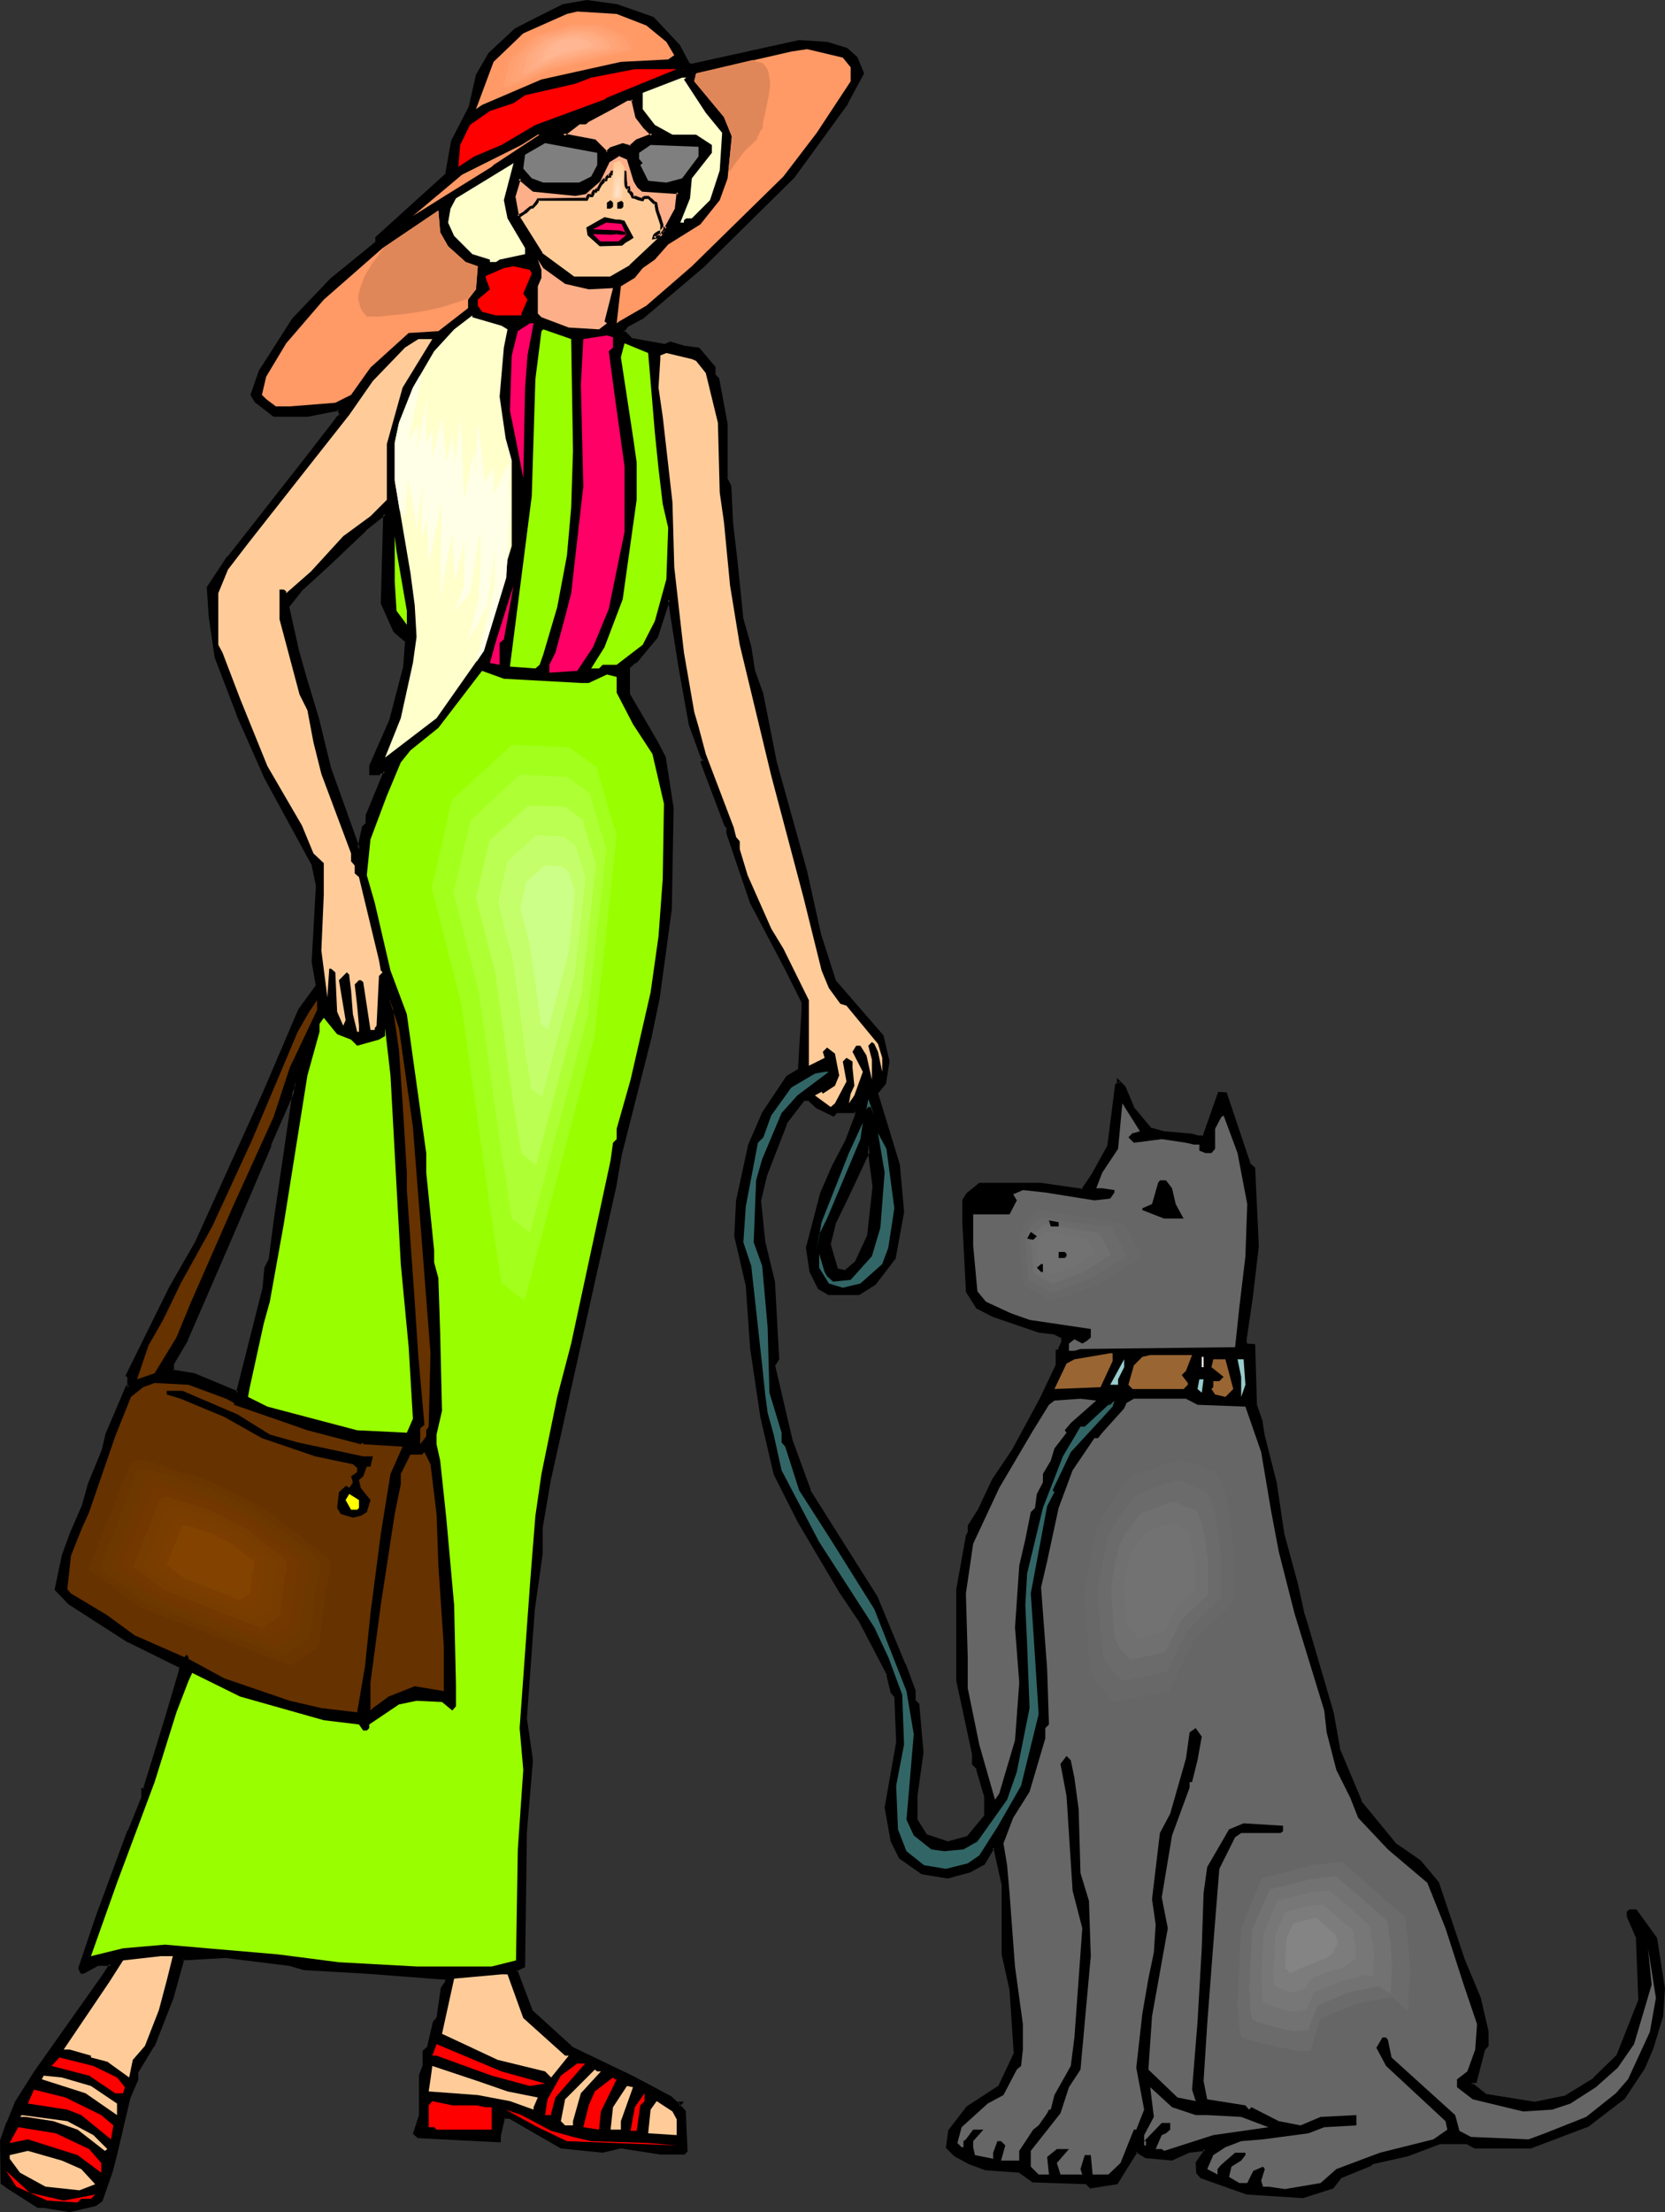 <?xml version="1.0" encoding="UTF-8" standalone="no"?>
<svg
   version="1.0"
   width="117.406mm"
   height="155.925mm"
   id="svg139"
   sodipodi:docname="Woman Walking Dog 2.wmf"
   xmlns:inkscape="http://www.inkscape.org/namespaces/inkscape"
   xmlns:sodipodi="http://sodipodi.sourceforge.net/DTD/sodipodi-0.dtd"
   xmlns="http://www.w3.org/2000/svg"
   xmlns:svg="http://www.w3.org/2000/svg">
  <rect width="100%" height="100%" fill="#333333" stroke="none"/>
  <sodipodi:namedview
     id="namedview139"
     pagecolor="#ffffff"
     bordercolor="#000000"
     borderopacity="0.25"
     inkscape:showpageshadow="2"
     inkscape:pageopacity="0.0"
     inkscape:pagecheckerboard="0"
     inkscape:deskcolor="#d1d1d1"
     inkscape:document-units="mm" />
  <defs
     id="defs1">
    <pattern
       id="WMFhbasepattern"
       patternUnits="userSpaceOnUse"
       width="6"
       height="6"
       x="0"
       y="0" />
  </defs>
  <path
     style="fill:#000000;fill-opacity:1;fill-rule:evenodd;stroke:none"
     d="m 231.403,329.323 1.616,-13.25 -1.616,-11.15 v 1.616 l -5.817,12.766 -3.07,6.302 -1.616,5.817 2.101,6.787 2.101,0.646 3.07,-2.585 z M 173.876,4.848 l 6.949,7.272 2.586,4.848 0.97,0.485 19.068,-4.363 9.534,-1.939 7.433,0.485 5.171,1.454 2.586,2.262 1.778,4.201 -4.363,7.918 -14.22,19.553 -24.239,23.915 -15.836,13.574 -4.201,2.262 -1.131,1.454 2.101,2.101 8.888,1.778 1.616,-0.646 3.717,1.131 3.878,0.485 4.04,4.848 v 1.939 l 1.131,1.131 2.101,12.119 v 14.22 l 1.131,2.262 0.485,9.857 1.131,9.695 1.616,15.836 1.939,7.433 1.131,6.302 2.262,6.302 3.555,18.098 7.918,28.925 3.717,16.967 4.201,12.604 12.604,14.382 1.616,6.787 -0.97,5.817 -2.262,2.747 5.817,18.906 1.131,12.604 -1.131,6.464 -0.97,5.817 -5.333,6.787 -4.201,2.747 h -7.918 l -2.586,-1.616 -2.101,-4.201 -1.131,-6.464 3.878,-14.22 3.07,-7.433 3.555,-6.787 2.586,-6.787 v -1.131 h -5.171 l -0.97,1.131 -4.363,-2.262 -2.101,-2.101 h -1.454 l -4.848,6.302 -5.333,13.897 -1.454,6.787 0.97,11.15 2.747,10.503 1.131,20.684 -1.131,1.616 4.686,20.037 4.686,13.25 17.937,28.44 7.433,18.098 2.586,6.948 v 2.585 l 1.131,0.97 1.131,12.766 -1.778,11.635 v 6.302 l 2.747,4.201 5.817,2.101 5.333,-1.616 4.848,-5.817 v -5.171 l -2.262,-6.948 v -0.646 l -1.131,-0.97 v -2.585 l -4.201,-19.553 v -24.4 l 2.747,-14.22 0.485,-1.131 v -1.454 l 2.586,-4.363 3.717,-7.918 5.333,-7.918 7.433,-13.735 4.201,-8.888 v -3.878 h 0.485 l 1.131,-2.585 v -0.97 l -2.262,-1.131 -4.201,-0.485 -12.12,-4.363 -4.201,-2.101 -2.586,-4.201 -1.131,-18.421 v -5.817 l 1.131,-1.616 3.07,-2.585 h 16.483 l 10.988,1.454 2.747,-4.04 4.201,-7.595 2.101,-16.159 0.485,-0.646 v -0.485 l 1.616,1.616 2.262,5.171 4.686,5.817 3.717,1.131 7.433,0.485 1.454,0.646 h 1.616 l 4.201,-11.635 h 1.616 l 6.302,18.906 1.131,0.97 0.97,20.684 -1.454,13.897 -1.616,10.988 v 1.131 l 0.485,0.485 h 1.616 l 0.485,15.836 1.616,4.201 0.485,4.201 3.232,12.766 2.101,13.25 3.717,13.574 1.616,7.595 0.97,3.07 6.787,23.754 1.616,9.049 5.817,14.382 9.534,11.473 6.464,4.363 4.686,5.656 6.949,20.684 4.201,10.019 2.101,9.049 v 3.717 l -1.131,0.97 -2.101,8.403 h -0.646 l -0.485,0.646 3.878,3.07 13.089,2.262 7.918,-1.616 7.918,-4.848 6.302,-6.302 5.979,-14.705 -0.646,-16.482 -2.586,-5.817 v -1.131 l 0.485,-0.485 h 1.616 l 5.333,7.433 2.101,13.25 -0.646,7.433 -2.586,8.403 -2.101,5.333 -5.333,7.918 -9.534,7.433 -15.351,5.817 h -14.705 l -2.101,-1.131 h -7.433 l -8.403,3.232 -9.534,2.101 -0.646,0.485 -7.757,3.232 -2.262,2.585 -7.757,2.585 -14.867,-0.97 -12.12,-4.201 -1.131,-1.131 v -2.585 l 2.101,-3.232 v -0.485 l -4.201,0.485 -4.686,2.101 -6.949,-0.485 -2.586,-1.616 -5.333,8.564 -6.787,0.97 -1.131,-0.97 -14.22,-0.646 -3.717,-2.585 -8.888,-0.485 -4.363,-1.616 -3.717,-2.101 -2.101,-2.101 0.646,-4.363 4.686,-6.302 8.403,-5.333 4.201,-8.888 -1.131,-16.967 -1.939,-9.534 v -18.421 l -2.262,-9.534 -0.485,-0.646 -2.586,4.363 -3.717,2.101 -5.817,1.616 -6.787,-1.131 -5.817,-4.201 -2.262,-4.201 -1.454,-9.049 3.07,-17.452 -0.485,-12.119 -1.131,-1.131 -0.97,-4.686 -7.433,-14.22 -5.333,-7.918 -10.988,-18.583 -6.302,-12.766 -3.555,-15.19 -2.909,-18.583 -0.97,-16.321 -3.07,-13.25 0.485,-9.534 3.07,-14.866 3.717,-8.403 6.302,-9.534 3.232,-1.939 1.131,-15.998 v -2.101 l -4.848,-9.372 -9.049,-17.129 -6.302,-18.421 v -1.616 l -0.485,-0.485 -6.302,-16.805 0.485,-0.646 -0.485,-0.646 -3.232,-8.888 -2.586,-15.351 -2.747,-16.321 v -1.131 l -0.485,-0.485 -3.07,10.019 -5.333,6.464 -0.97,0.485 -1.131,0.97 v 7.433 l 7.433,12.766 1.939,4.04 2.262,13.412 -0.646,26.824 -3.07,23.754 -2.101,10.18 -7.918,31.187 -1.616,8.403 -5.817,25.855 -11.635,52.356 -2.101,13.25 v 6.787 l -2.101,14.866 -2.262,29.086 1.778,11.15 -1.778,18.906 -0.485,36.035 -1.939,0.97 4.201,11.15 10.504,9.534 16.483,7.918 9.857,5.332 1.778,1.616 h 0.97 l -0.485,0.485 1.454,1.616 0.646,10.503 -0.646,0.485 h -6.302 l -10.504,-1.454 -4.848,0.97 -11.15,-0.97 -6.141,-3.717 -7.433,-4.363 h -1.616 l -1.131,4.848 v 1.616 l -21.654,-1.131 -0.97,-0.97 1.454,-4.848 V 552.965 l 1.131,-2.585 v -3.878 l 1.131,-0.97 1.454,-6.787 1.131,-1.131 0.97,-7.918 1.131,-1.616 v -0.97 l -21.169,-1.778 -16.806,-0.97 -3.717,-0.97 -16.967,-2.262 -11.635,0.646 -2.586,10.019 -5.333,13.25 -4.201,6.787 v 2.101 l -2.101,4.848 -3.717,15.351 -1.131,4.201 -2.586,7.918 -1.616,0.97 -6.787,1.616 -6.949,-0.97 h -1.616 l -7.918,-5.332 -1.616,-0.97 v -11.15 l 1.616,-4.848 2.262,-5.171 5.171,-8.564 17.937,-25.37 2.101,-3.07 H 25.855 l -3.555,1.939 h -0.646 l -0.485,-0.97 4.686,-13.735 8.565,-22.784 3.717,-8.888 v -2.262 h 0.485 l 5.817,-18.906 3.717,-12.604 v -1.293 l -13.736,-6.625 -15.836,-10.18 -3.717,-3.717 2.101,-8.888 1.939,-5.817 3.393,-7.433 1.454,-5.817 3.717,-9.049 1.131,-4.201 5.171,-12.604 h 0.646 v -2.747 l -0.646,-0.485 11.635,-23.269 6.949,-12.119 17.937,-39.59 9.534,-22.3 4.686,-6.302 -0.97,-6.464 0.97,-20.36 -0.97,-5.333 -12.604,-23.431 -7.595,-16.805 -5.817,-15.351 -1.454,-11.15 -0.646,-7.433 5.333,-7.918 20.199,-25.37 8.888,-11.635 0.97,-0.97 -0.485,-1.616 -8.403,1.616 h -9.049 l -4.686,-3.717 -1.131,-1.616 2.262,-6.302 8.888,-13.735 10.019,-10.665 12.12,-10.019 v -1.131 l 18.583,-16.805 1.616,-8.888 4.686,-9.049 2.101,-8.564 3.232,-5.817 6.949,-6.302 5.817,-3.07 6.787,-3.393 6.302,-0.97 7.918,0.97 z m -68.678,163.207 -3.232,-7.272 0.646,-23.915 -5.333,4.363 -9.534,8.888 -7.272,6.948 -3.878,4.686 2.747,11.635 2.101,7.433 3.07,10.503 3.232,13.25 7.918,21.653 1.131,-5.817 0.97,-0.97 v -2.262 l 4.848,-11.635 h -1.131 l -0.485,0.646 h -2.262 v -2.101 l 5.333,-12.119 3.878,-14.382 0.485,-6.787 z m -33.288,167.57 1.616,-10.988 5.171,-36.52 v 1.131 l -6.787,15.674 -0.646,1.616 -9.857,23.431 -11.635,26.824 -3.717,6.464 v 1.939 l 5.656,1.131 11.635,4.686 v -0.485 l 2.747,-10.019 4.201,-17.452 0.646,-5.333 z"
     id="path1" />
  <path
     style="fill:#000000;fill-opacity:1;fill-rule:evenodd;stroke:none"
     d="m 231.888,329.484 1.454,-13.412 -1.454,-11.15 h -0.808 v 1.616 -0.162 l -5.817,12.766 -3.232,6.302 -1.454,5.979 2.101,7.11 2.424,0.646 3.393,-2.747 3.393,-6.948 -0.808,-0.323 -3.232,6.948 0.162,-0.162 -3.07,2.585 0.323,-0.162 -2.262,-0.485 0.323,0.162 -1.939,-6.625 v 0.162 l 1.454,-5.979 v 0.162 l 3.07,-6.302 5.979,-12.766 v -1.778 l -0.808,0.162 1.454,10.988 v 0 l -1.454,13.25 v -0.162 z"
     id="path2" />
  <path
     style="fill:#000000;fill-opacity:1;fill-rule:evenodd;stroke:none"
     d="m 173.714,5.171 h -0.162 l 6.949,7.272 v -0.162 l 2.586,4.848 1.293,0.646 19.23,-4.201 v 0 l 9.534,-2.101 h -0.162 l 7.433,0.485 h -0.162 l 5.171,1.616 -0.162,-0.162 2.586,2.262 v -0.162 l 1.616,4.201 v -0.323 l -4.201,7.918 v 0 l -14.22,19.553 v -0.162 l -24.239,23.915 -15.836,13.735 0.162,-0.162 -4.363,2.262 -1.293,1.939 2.424,2.262 9.211,1.778 1.778,-0.646 h -0.323 l 3.717,1.131 3.717,0.485 -0.162,-0.162 4.04,4.848 v -0.162 2.101 l 1.131,1.293 v -0.323 l 2.101,12.119 v 0 14.382 l 0.97,2.262 v -0.162 l 0.485,9.857 v 0.162 l 1.131,9.534 1.616,15.836 v 0.162 l 2.101,7.272 v 0 l 0.97,6.302 v 0 l 2.262,6.464 v -0.162 l 3.555,18.098 v 0 l 8.08,29.086 3.717,16.967 4.201,12.604 12.604,14.543 v -0.162 l 1.454,6.787 v -0.162 l -0.97,5.817 0.162,-0.162 -2.262,2.747 5.656,19.229 v 0 l 1.293,12.604 v -0.162 l -2.262,12.119 v -0.162 l -5.171,6.948 0.162,-0.162 -4.201,2.585 h 0.162 -7.918 0.162 l -2.586,-1.454 0.162,0.162 -2.101,-4.201 v 0 l -0.97,-6.302 v 0.162 l 3.717,-14.22 v 0 l 3.07,-7.272 3.555,-6.948 h 0.162 l 2.586,-6.948 -0.162,-1.454 h -5.656 l -1.131,1.131 0.485,-0.162 -4.201,-2.101 v 0.162 l -2.262,-2.262 h -1.939 l -4.848,6.464 -5.333,13.897 v 0 l -1.616,6.948 1.131,11.15 v 0 l 2.586,10.665 v -0.162 l 1.131,20.684 0.162,-0.323 -1.293,1.778 4.686,20.199 4.848,13.412 17.937,28.602 V 425.631 l 7.433,18.098 v -0.162 l 2.586,6.948 v 0 2.747 l 1.131,1.131 -0.162,-0.323 1.131,12.766 v 0 l -1.616,11.473 v 6.625 l 2.909,4.363 5.979,2.101 5.494,-1.616 5.009,-5.979 v -5.494 l -2.101,-6.948 v 0.162 l -0.162,-0.808 -1.131,-1.131 0.162,0.323 v -2.585 l -4.201,-19.714 v 0.162 -24.4 0.162 l 2.586,-14.382 v 0.162 l 0.485,-1.131 v -1.616 0.162 l 2.586,-4.201 v -0.162 l 3.717,-7.918 v 0.162 l 5.333,-7.918 v -0.162 l 7.433,-13.735 4.363,-9.049 v -3.878 l -0.485,0.485 h 0.808 l 1.131,-2.909 v -1.454 l -2.424,-1.293 -4.201,-0.485 v 0 l -12.12,-4.201 v 0 l -4.201,-2.101 0.162,0.162 -2.586,-4.201 v 0.162 l -0.97,-18.421 v -5.817 l -0.162,0.162 1.131,-1.454 v 0 l 3.07,-2.585 h -0.323 16.483 v 0 l 11.15,1.616 2.909,-4.363 v 0 l 4.363,-7.595 2.101,-16.321 -0.162,0.162 0.646,-0.646 v -0.646 l -0.646,0.323 1.454,1.616 v -0.162 l 2.101,5.333 5.009,5.817 3.717,1.131 7.595,0.646 h -0.162 l 1.616,0.485 h 1.939 l 4.363,-11.958 -0.485,0.323 h 1.616 l -0.485,-0.323 6.464,19.229 1.293,0.97 -0.162,-0.323 0.97,20.684 v 0 l -1.616,13.735 -1.616,11.15 v 1.131 l 0.808,0.808 h 1.778 l -0.323,-0.323 0.485,15.998 1.454,4.201 v 0 l 0.646,4.201 v 0 l 3.232,12.766 v -0.162 l 1.939,13.25 v 0 l 3.717,13.735 v 0 l 1.616,7.433 v 0 l 0.97,3.232 6.949,23.754 v 0 l 1.616,9.049 5.817,14.382 9.534,11.635 6.464,4.363 v -0.162 l 4.686,5.817 -0.162,-0.162 6.949,20.684 v 0 l 4.201,10.019 v 0 l 2.101,8.888 v 0 3.717 l 0.162,-0.323 -1.131,1.131 -2.262,8.564 0.485,-0.323 h -0.808 l -0.97,0.97 4.363,3.393 13.251,2.262 8.08,-1.616 7.918,-4.848 6.625,-6.464 5.817,-14.866 -0.646,-16.644 -2.586,-5.817 0.162,0.162 v -1.131 l -0.162,0.323 -0.646,0.808 2.586,5.979 -0.162,-0.162 0.646,16.482 v -0.162 l -5.817,14.705 0.162,-0.162 -6.464,6.302 h 0.162 l -7.918,4.848 0.162,-0.162 -7.918,1.616 v 0 l -13.089,-2.101 h 0.162 l -3.878,-3.07 0.162,0.646 0.485,-0.646 -0.323,0.162 h 0.97 l 2.262,-8.726 -0.162,0.162 1.131,-1.293 v -3.878 l -2.101,-9.049 v 0 l -4.201,-10.019 v 0 l -6.949,-20.684 -4.848,-5.817 -6.302,-4.363 v 0.162 l -9.534,-11.635 h 0.162 l -5.979,-14.22 0.162,0.162 -1.616,-9.049 v -0.162 l -6.949,-23.754 -0.97,-3.07 v 0 l -1.616,-7.433 v 0 l -3.717,-13.735 v 0 l -1.939,-13.089 v -0.162 l -3.232,-12.766 v 0.162 l -0.646,-4.201 -1.454,-4.201 v 0 l -0.485,-16.159 -2.101,-0.162 0.162,0.162 -0.323,-0.485 v 0.323 -1.131 0 l 1.616,-10.988 1.616,-13.735 v -0.162 l -0.97,-20.845 -1.293,-1.131 0.162,0.323 -6.464,-19.229 -2.262,-0.162 -4.201,11.958 0.323,-0.323 h -1.616 0.162 l -1.616,-0.485 -7.433,-0.646 v 0 l -3.555,-0.97 0.162,0.162 -4.848,-5.817 h 0.162 l -2.262,-5.333 -2.262,-2.262 v 1.454 l 0.162,-0.323 -0.646,0.646 -2.101,16.482 v -0.162 l -4.201,7.595 v 0 l -2.747,4.04 0.485,-0.162 -11.15,-1.616 v 0 h -16.483 l -3.393,2.747 -1.131,1.778 v 5.979 l 0.97,18.583 2.747,4.363 4.363,2.262 v 0 l 12.281,4.201 4.201,0.485 h -0.162 l 2.262,1.131 -0.323,-0.323 v 0.97 l 0.162,-0.162 -1.131,2.585 0.323,-0.162 h -0.808 v 4.201 -0.162 l -4.201,8.888 -7.433,13.735 v 0 l -5.333,7.918 v 0 l -3.717,7.918 v 0 l -2.747,4.363 v 1.616 l 0.162,-0.162 -0.646,1.131 -2.586,14.382 v 24.4 l 4.201,19.553 v 0 2.747 l 1.131,1.131 v -0.323 0.646 l 2.101,7.11 v -0.162 5.171 l 0.162,-0.162 -4.848,5.817 0.162,-0.162 -5.333,1.454 h 0.323 l -5.817,-1.939 0.162,0.162 -2.747,-4.363 0.162,0.323 v -6.302 0 l 1.616,-11.635 -1.131,-12.927 -1.131,-1.131 0.162,0.323 v -2.747 l -2.586,-6.948 -0.162,-0.162 -7.433,-17.937 v 0 l -17.937,-28.44 h 0.162 l -4.848,-13.25 -4.686,-20.037 v 0.323 l 1.131,-1.778 -1.131,-20.684 -2.586,-10.665 v 0 l -1.131,-10.988 v 0.162 l 1.616,-6.787 v 0 l 5.333,-13.735 h -0.162 l 4.848,-6.302 -0.323,0.162 h 1.454 l -0.323,-0.162 2.262,2.101 4.686,2.262 0.97,-1.131 -0.162,0.162 h 5.171 l -0.323,-0.485 v 1.131 -0.162 l -2.586,6.787 v 0 l -3.555,6.787 -3.232,7.433 v 0.162 l -3.717,14.22 0.97,6.464 2.262,4.525 2.747,1.616 h 8.241 l 4.363,-2.747 5.333,-6.948 2.262,-12.443 -1.131,-12.604 -5.817,-19.068 -0.162,0.323 2.262,-2.747 0.97,-5.979 -1.616,-6.948 -12.604,-14.543 v 0.162 l -4.04,-12.604 -3.717,-16.805 -8.08,-29.086 v 0 l -3.555,-17.937 v -0.162 l -2.262,-6.302 v 0 l -0.97,-6.302 v 0 l -2.101,-7.433 v 0.162 l -1.616,-15.836 -1.131,-9.695 v 0 l -0.485,-10.019 -1.131,-2.262 0.162,0.162 v -14.22 -0.162 l -2.262,-12.119 -1.131,-1.293 0.162,0.323 v -2.101 l -4.363,-5.171 -3.878,-0.485 v 0 l -3.878,-1.131 -1.778,0.808 0.323,-0.162 -9.049,-1.616 h 0.323 l -2.101,-2.101 v 0.646 l 1.131,-1.616 -0.162,0.162 4.201,-2.262 15.998,-13.574 24.239,-23.915 v 0 l 14.22,-19.553 v -0.162 l 4.363,-8.08 -1.778,-4.363 -2.747,-2.424 -5.333,-1.616 -7.433,-0.485 -9.534,2.101 v 0 l -19.068,4.201 0.162,0.162 -0.97,-0.485 0.162,0.162 -2.586,-4.848 -6.949,-7.433 z"
     id="path3" />
  <path
     style="fill:#000000;fill-opacity:1;fill-rule:evenodd;stroke:none"
     d="m 434.205,509.82 0.485,-0.485 h -0.323 1.616 l -0.323,-0.162 5.333,7.595 -0.162,-0.323 2.101,13.25 v 0 l -0.485,7.272 v 0 l -2.586,8.564 v -0.162 l -2.101,5.333 v -0.162 l -5.333,7.918 h 0.162 l -9.534,7.433 0.162,-0.162 -15.351,5.817 v 0 h -14.705 l 0.162,0.162 -2.262,-1.293 h -7.433 l -8.565,3.232 -9.534,2.262 -0.808,0.485 h 0.162 l -7.918,3.07 -2.101,2.909 0.162,-0.162 -7.918,2.585 h 0.162 l -14.867,-0.97 v 0 l -11.958,-4.363 0.162,0.162 -1.131,-1.131 0.162,0.323 v -2.585 l -0.162,0.162 2.101,-3.232 v -1.131 l -4.525,0.646 -4.848,2.101 h 0.162 l -6.949,-0.646 0.162,0.162 -2.909,-1.778 -5.494,8.726 0.323,-0.162 -6.787,1.131 0.323,0.162 -1.293,-1.293 -14.382,-0.485 h 0.162 l -3.878,-2.585 -8.888,-0.646 v 0 l -4.363,-1.616 0.162,0.162 -3.717,-2.101 h 0.162 l -2.101,-2.101 v 0.323 l 0.646,-4.201 v 0.162 l 4.686,-6.302 h -0.162 l 8.565,-5.332 4.363,-9.211 -1.131,-16.967 v 0 l -2.101,-9.534 v 0 -18.583 l -2.101,-9.695 -0.97,-0.97 -2.909,4.686 h 0.162 l -3.717,2.101 v -0.162 l -5.817,1.616 h 0.162 l -6.787,-1.131 0.162,0.162 -5.817,-4.201 0.162,0.162 -2.262,-4.201 h 0.162 l -1.616,-8.888 v 0.162 l 3.232,-17.613 -0.646,-12.281 -1.131,-1.131 0.162,0.162 -1.131,-4.848 -7.433,-14.382 v 0 l -5.171,-7.918 -10.988,-18.583 v 0.162 l -6.464,-12.766 v 0 l -3.555,-15.19 v 0 l -2.747,-18.421 v 0 l -1.131,-16.321 v -0.162 l -3.07,-13.25 v 0.162 l 0.485,-9.534 v 0 l 3.232,-14.705 h -0.162 l 3.878,-8.403 v 0.162 l 6.302,-9.534 h -0.162 l 3.393,-2.101 0.97,-16.159 v -2.262 l -4.848,-9.372 -8.888,-17.129 v 0.162 l -6.302,-18.583 v 0.162 -1.778 l -0.646,-0.646 0.162,0.162 -6.464,-16.805 v 0.323 l 0.808,-0.646 -0.808,-0.97 v 0 l -3.07,-8.888 v 0.162 l -2.747,-15.351 -2.586,-16.482 v 0.162 -1.293 l -1.131,-1.131 -3.393,10.827 0.162,-0.162 -5.333,6.302 h 0.162 l -1.131,0.485 -1.131,1.131 -0.162,7.756 7.595,12.927 v -0.162 l 1.939,4.04 v 0 l 2.101,13.25 v 0 l -0.485,26.824 v 0 l -3.232,23.754 -2.101,10.18 v -0.162 l -7.918,31.187 v 0.162 l -1.454,8.241 v 0 l -5.817,26.016 -11.635,52.194 v 0.162 l -2.262,13.25 v 6.787 0 l -2.101,14.866 -2.101,29.086 1.616,11.15 v -0.162 l -1.616,19.068 v 0 l -0.485,36.035 0.162,-0.485 -2.262,1.293 4.363,11.635 10.665,9.534 16.483,7.918 9.857,5.332 v 0 l 1.778,1.616 h 1.131 l -0.323,-0.646 -0.646,0.808 1.778,1.939 -0.162,-0.323 0.485,10.503 0.162,-0.162 -0.485,0.323 h 0.162 -6.302 0.162 l -10.665,-1.616 -4.848,1.131 h 0.162 l -11.15,-1.131 0.162,0.162 -6.302,-3.717 -7.433,-4.363 h -2.101 l -1.293,5.009 v 1.778 l 0.485,-0.485 -21.654,-0.97 h 0.323 l -0.97,-0.97 v 0.485 l 1.616,-4.848 v -10.665 0 l 0.97,-2.585 v -3.878 l -0.162,0.323 1.293,-0.97 1.616,-7.11 -0.162,0.162 1.131,-1.131 1.131,-8.08 -0.162,0.323 1.293,-1.778 v -1.616 L 97.926,525.01 H 97.765 l -16.806,-0.97 h 0.162 l -3.878,-1.131 v 0 l -16.967,-2.101 -11.958,0.646 -2.747,10.18 v 0 l -5.171,13.25 v -0.162 l -4.363,7.11 v 2.101 l 0.162,-0.162 -2.262,4.848 -3.555,15.351 -1.131,4.363 -2.747,7.756 0.162,-0.162 -1.454,0.97 h 0.162 l -6.949,1.616 h 0.162 l -6.949,-1.131 h -1.616 l 0.323,0.162 -8.08,-5.333 -1.616,-1.131 0.162,0.485 v -11.15 0.162 l 1.616,-4.848 v 0.162 l 2.262,-5.333 v 0 l 5.171,-8.403 17.937,-25.531 2.586,-3.717 -4.201,0.808 h -0.323 3.717 l -0.323,-0.646 -2.101,3.232 -17.937,25.37 -5.333,8.403 v 0.162 L 1.778,565.407 1.616,565.569 0,570.255 l 0.162,11.473 1.778,1.293 8.08,5.171 h 1.616 v 0 l 6.949,1.131 6.949,-1.616 1.778,-1.293 2.747,-7.918 1.131,-4.363 3.555,-15.19 v 0 l 2.101,-4.848 v -2.262 0.323 l 4.201,-6.948 h 0.162 l 5.171,-13.25 v -0.162 l 2.747,-9.857 -0.485,0.323 11.635,-0.646 h -0.162 l 16.967,2.101 v 0 l 3.878,1.131 16.806,0.97 v 0 l 21.169,1.616 -0.323,-0.323 v 0.97 -0.162 l -1.131,1.616 -1.131,7.918 0.162,-0.162 -1.131,1.293 -1.616,6.948 0.162,-0.323 -1.293,1.131 v 4.04 -0.162 l -0.97,2.585 v 10.665 0 l -1.616,5.009 1.293,1.131 22.138,1.131 v -1.939 0.162 l 1.131,-4.848 -0.323,0.323 h 1.616 -0.162 l 7.272,4.201 6.464,3.717 11.15,1.131 4.848,-1.131 v 0 l 10.504,1.616 v 0 h 6.464 l 0.808,-0.808 -0.485,-10.827 -1.616,-1.778 v 0.646 l 1.131,-1.293 h -1.939 l 0.323,0.162 -1.778,-1.616 -10.019,-5.333 -16.483,-7.918 h 0.162 l -10.504,-9.534 v 0.162 l -4.201,-11.15 -0.162,0.485 2.262,-1.131 0.485,-36.196 v 0.162 l 1.616,-19.068 -1.616,-11.15 v 0 l 2.101,-28.925 2.101,-14.866 v -0.162 -6.787 0 l 2.262,-13.25 v 0.162 l 11.635,-52.356 5.817,-25.855 v -0.162 l 1.454,-8.403 v 0.162 l 7.918,-31.187 v -0.162 l 2.101,-10.019 3.232,-23.754 v -0.162 l 0.485,-26.824 -2.101,-13.574 -2.101,-4.04 v 0 l -7.433,-12.766 v 0.162 -7.433 0.323 l 1.131,-0.97 h -0.162 l 0.97,-0.485 5.494,-6.625 3.232,-10.019 -0.808,0.162 0.646,0.485 -0.162,-0.323 v 1.131 0 l 2.586,16.482 2.747,15.351 3.232,8.888 0.646,0.808 v -0.485 l -0.808,0.646 6.464,17.129 0.646,0.646 -0.162,-0.323 v 1.616 l 6.302,18.583 v 0 l 9.049,17.129 4.686,9.372 v -0.162 2.101 l -0.97,15.998 0.162,-0.323 -3.232,1.939 -6.464,9.695 v 0 l -3.717,8.564 -3.232,14.866 v 0 l -0.485,9.534 3.07,13.25 v 0 l 1.131,16.321 v 0.162 l 2.747,18.421 v 0 l 3.555,15.351 6.464,12.766 v 0 l 10.988,18.583 5.333,7.918 v 0 l 7.433,14.22 h -0.162 l 1.131,4.686 1.131,1.293 -0.162,-0.323 0.485,12.119 v 0 l -3.07,17.452 1.616,9.049 2.262,4.525 5.979,4.201 6.949,1.131 5.979,-1.616 3.878,-2.101 2.586,-4.363 h -0.646 l 0.646,0.485 -0.162,-0.162 2.101,9.534 v 0 18.421 l 2.101,9.534 v 0 l 1.131,16.967 v -0.162 l -4.201,8.888 v -0.162 l -8.403,5.494 -4.848,6.302 -0.646,4.686 2.262,2.262 3.878,2.101 v 0 l 4.363,1.616 9.049,0.646 -0.323,-0.162 3.878,2.747 14.382,0.485 -0.323,-0.162 1.293,1.293 7.272,-1.131 5.333,-8.564 h -0.485 l 2.586,1.616 7.11,0.646 5.009,-2.262 -0.162,0.162 4.04,-0.485 -0.485,-0.485 v 0.485 l 0.162,-0.162 -2.262,3.232 0.162,2.909 1.131,1.293 12.281,4.363 15.028,0.97 8.08,-2.585 2.262,-2.909 -0.162,0.162 7.918,-3.232 0.646,-0.646 -0.162,0.162 9.372,-2.101 8.565,-3.232 h -0.162 7.433 -0.162 l 2.101,1.131 h 15.028 l 15.351,-5.817 9.696,-7.433 5.333,-8.08 2.262,-5.333 v 0 l 2.586,-8.564 0.485,-7.433 -2.101,-13.412 -5.494,-7.595 h -1.939 l -0.646,0.646 v 1.293 z"
     id="path4" />
  <path
     style="fill:#000000;fill-opacity:1;fill-rule:evenodd;stroke:none"
     d="M 30.38,522.909 H 25.855 l -3.878,2.101 h 0.323 -0.646 l 0.323,0.162 -0.485,-0.97 0.162,0.323 4.686,-13.735 8.403,-22.784 v 0 l 3.717,-9.049 v -2.262 l -0.323,0.485 0.808,-0.162 5.817,-19.068 3.717,-12.766 v -1.454 l -13.897,-6.948 v 0 L 18.745,426.762 v 0 l -3.555,-3.717 0.162,0.485 1.939,-8.888 2.101,-5.979 v 0.162 l 3.232,-7.433 v 0 l 1.616,-5.817 H 24.078 l 3.717,-9.049 h 0.162 l 0.97,-4.201 v 0 l 5.333,-12.604 -0.485,0.162 h 0.97 v -3.232 l -0.646,-0.646 0.162,0.485 11.635,-23.269 6.787,-12.119 18.099,-39.59 9.372,-22.3 v 0.162 l 4.848,-6.464 -1.131,-6.625 v 0 l 1.131,-20.36 -1.131,-5.494 -12.604,-23.431 -7.595,-16.967 0.162,0.162 -5.817,-15.19 v 0 l -1.616,-11.15 v 0 l -0.485,-7.433 v 0.323 l 5.171,-7.918 v 0 l 20.199,-25.531 v 0 l 8.888,-11.473 v 0 l 1.131,-1.131 -0.808,-2.101 -8.565,1.616 v 0 h -9.049 0.323 l -4.686,-3.717 v 0 l -1.131,-1.454 0.162,0.323 2.101,-6.464 v 0.162 L 78.535,85.32 v 0.162 L 88.554,74.817 v 0 l 12.12,-10.18 0.162,-1.293 -0.162,0.323 18.745,-16.967 1.616,-9.049 -0.162,0.162 4.848,-9.211 1.939,-8.403 v 0 l 3.232,-5.817 V 14.543 l 6.787,-6.302 v 0 l 5.817,-3.07 6.787,-3.232 h -0.162 l 6.302,-1.131 v 0 l 7.918,1.131 h -0.162 l 9.534,3.232 0.485,-0.646 L 164.503,1.131 156.424,0 l -6.464,1.131 -6.787,3.393 -5.979,3.07 -6.949,6.464 -3.393,5.817 -1.939,8.564 v 0 l -4.686,9.049 -1.616,9.049 0.162,-0.323 -18.745,16.967 v 1.293 l 0.162,-0.162 -12.12,9.857 v 0 l -10.18,10.665 -8.888,13.897 -2.262,6.464 1.131,1.939 5.009,3.878 h 9.211 l 8.241,-1.616 -0.485,-0.323 0.646,1.616 0.162,-0.485 -1.131,0.97 v 0.162 l -8.888,11.473 v 0 l -20.038,25.531 h -0.162 l -5.333,8.08 0.485,7.433 v 0.162 l 1.616,11.15 5.817,15.19 v 0.162 l 7.433,16.805 12.766,23.431 -0.162,-0.162 1.131,5.333 v 0 l -1.131,20.36 1.131,6.464 v -0.323 l -4.686,6.464 -9.534,22.3 -17.937,39.59 -6.949,12.119 -11.635,23.592 0.646,0.646 -0.162,-0.323 v 2.747 l 0.485,-0.485 h -0.808 l -5.494,12.927 v 0 l -0.97,4.201 v 0 l -3.717,9.049 v 0 l -1.616,5.817 v 0 l -3.232,7.433 v 0 l -2.101,5.817 -1.939,9.211 3.717,3.878 15.836,10.18 h 0.162 l 13.736,6.787 -0.323,-0.485 v 1.293 -0.162 l -3.717,12.604 -5.817,18.906 0.485,-0.162 h -0.97 v 2.585 -0.162 l -3.555,8.888 h -0.162 l -8.403,22.784 -4.686,13.897 0.646,1.454 h 0.808 l 3.878,-2.101 z"
     id="path5" />
  <path
     style="fill:#000000;fill-opacity:1;fill-rule:evenodd;stroke:none"
     d="m 105.521,167.893 v 0 l -3.232,-7.433 v 0.323 l 0.646,-24.723 -5.979,4.848 v 0 l -9.534,8.888 -7.272,6.948 v 0 l -3.878,4.848 2.586,11.958 2.101,7.433 3.232,10.503 3.232,13.25 8.403,22.946 1.293,-7.11 v 0.162 l 1.131,-1.131 v -2.424 0.162 l 4.848,-12.119 h -1.778 l -0.646,0.808 0.323,-0.162 h -2.262 l 0.485,0.323 v -2.101 0.162 l 5.333,-12.119 v 0 l 3.717,-14.382 0.485,-7.11 -3.232,-2.747 -0.646,0.485 3.232,2.747 -0.162,-0.323 -0.485,6.787 v 0 l -3.717,14.22 v 0 l -5.333,12.119 v 2.585 h 2.747 l 0.485,-0.646 -0.162,0.162 h 1.131 l -0.323,-0.646 -4.848,11.796 v 2.262 l 0.162,-0.323 -1.131,1.131 -1.293,5.979 h 0.808 l -7.757,-21.653 -3.232,-13.25 -3.232,-10.665 -2.101,-7.433 -2.586,-11.635 -0.162,0.323 3.717,-4.686 v 0 l 7.433,-6.787 9.534,-9.049 h -0.162 l 5.333,-4.201 -0.646,-0.323 -0.646,23.915 3.393,7.595 z"
     id="path6" />
  <path
     style="fill:#000000;fill-opacity:1;fill-rule:evenodd;stroke:none"
     d="m 72.394,335.786 1.454,-11.15 5.333,-36.52 h -0.808 v 1.131 -0.323 l -6.787,15.836 v 0.162 l -0.646,1.454 v 0 L 60.921,329.807 49.286,356.632 v 0 l -3.717,6.464 v 2.424 l 6.141,1.131 h -0.162 l 12.281,5.009 v -1.131 0.162 l 2.586,-10.18 4.363,-17.29 v 0 l 0.485,-5.333 v 0 l 1.131,-2.101 -0.808,-0.323 -1.131,2.262 -0.485,5.333 v 0 l -4.363,17.29 -2.586,10.18 v 0.485 l 0.485,-0.323 -11.635,-4.848 -5.817,-0.97 0.323,0.323 v -1.939 0.162 l 3.717,-6.302 v -0.162 l 11.635,-26.824 10.019,-23.431 v 0 l 0.646,-1.616 h -0.162 l 6.949,-15.836 v -1.131 h -0.808 l -5.333,36.358 -1.454,11.15 v -0.162 z"
     id="path7" />
  <path
     style="fill:#ff9966;fill-opacity:1;fill-rule:evenodd;stroke:none"
     d="m 172.26,6.787 5.333,4.363 2.101,3.555 -1.616,1.131 -12.604,0.646 -21.169,4.686 -15.836,6.787 -1.616,1.131 4.686,-12.604 7.918,-7.595 11.635,-5.171 2.747,-0.646 10.504,0.646 z"
     id="path8" />
  <path
     style="fill:#ff9966;fill-opacity:1;fill-rule:evenodd;stroke:none"
     d="m 226.717,17.937 v 3.717 l -9.049,13.735 -8.888,11.635 -24.401,23.915 -12.12,10.503 -7.272,4.201 -0.646,0.485 1.131,-9.857 3.717,-2.262 2.101,-2.585 3.232,-2.262 3.555,-4.04 8.565,-5.333 5.171,-6.464 2.101,-5.817 1.131,-11.15 -2.101,-5.171 -7.918,-9.534 0.485,-2.101 25.37,-5.817 4.201,-0.646 9.534,2.262 z"
     id="path9" />
  <path
     style="fill:#ff0000;fill-opacity:1;fill-rule:evenodd;stroke:none"
     d="m 161.756,26.016 -0.646,0.485 -18.422,6.787 -9.049,5.333 -7.272,3.07 -4.201,2.747 0.485,-5.817 2.586,-5.333 5.333,-3.717 6.302,-2.101 3.07,-2.101 13.412,-3.07 4.201,-1.616 11.635,-2.262 h 11.15 z"
     id="path10" />
  <path
     style="fill:#ffffcc;fill-opacity:1;fill-rule:evenodd;stroke:none"
     d="m 182.279,21.168 5.817,8.888 4.363,5.333 -0.646,10.019 -2.586,7.918 -4.848,4.848 h -1.454 l -0.646,0.485 v 0.646 h -0.97 l 2.586,-6.464 0.485,-5.333 5.333,-6.787 v -2.101 l -4.201,-2.747 h -6.302 l -4.686,-2.585 -3.232,-4.201 v -4.363 l 10.504,-4.04 h 1.131 z"
     id="path11" />
  <path
     style="fill:#ff9966;fill-opacity:1;fill-rule:evenodd;stroke:none"
     d="m 131.538,43.953 -0.485,0.485 -12.766,7.918 -8.241,5.171 13.089,-10.988 15.836,-7.918 4.363,-2.747 h 0.485 z"
     id="path12" />
  <path
     style="fill:#7f7f7f;fill-opacity:1;fill-rule:evenodd;stroke:none"
     d="m 159.171,43.953 -1.616,3.07 -3.232,1.616 h -9.534 l -3.07,-1.131 -2.262,-2.585 0.485,-3.717 5.333,-3.07 13.897,2.585 z"
     id="path13" />
  <path
     style="fill:#7f7f7f;fill-opacity:1;fill-rule:evenodd;stroke:none"
     d="m 186.157,41.691 -4.363,5.817 -4.201,1.131 -4.848,-0.485 -2.101,-4.201 0.646,-0.485 -0.97,-1.131 v -1.616 l 3.07,-2.101 12.766,0.485 z"
     id="path14" />
  <path
     style="fill:#ffcc99;fill-opacity:1;fill-rule:evenodd;stroke:none"
     d="m 169.674,31.187 2.101,2.747 2.101,1.939 -4.201,1.778 -1.616,1.454 -2.101,-0.485 -3.232,0.97 -0.97,1.131 -3.232,-3.07 -8.403,-1.778 4.201,-3.07 h 1.616 l 0.485,-0.485 6.949,-3.717 3.717,-2.101 h 1.616 z m -0.485,16.967 1.131,1.616 0.97,0.97 9.534,0.485 -0.485,4.363 -4.363,7.756 -7.918,7.595 -5.333,3.07 h -10.019 l -8.403,-6.302 -6.302,-10.18 -1.131,-5.171 1.616,-4.848 3.717,3.232 11.15,1.131 2.586,-0.646 3.717,-3.07 2.586,-5.333 2.747,-1.616 2.586,1.131 z"
     id="path15" />
  <path
     style="fill:#000000;fill-opacity:1;fill-rule:evenodd;stroke:none"
     d="m 169.351,31.349 2.101,2.747 v 0 l 2.101,2.101 0.162,-0.646 -4.201,1.616 -1.778,1.616 h 0.485 l -2.262,-0.646 -3.393,1.131 -1.131,1.131 h 0.485 l -3.232,-3.232 -8.565,-1.616 0.162,0.808 4.201,-3.232 h -0.162 1.778 l 0.646,-0.485 h -0.162 l 6.949,-3.717 3.717,-2.101 h -0.162 1.616 l -0.485,-0.323 1.131,4.848 0.808,-0.162 -1.131,-5.171 h -2.101 l -3.717,2.262 -6.949,3.717 -0.646,0.485 0.323,-0.162 h -1.778 l -5.009,3.878 9.372,1.778 -0.323,-0.162 3.555,3.393 1.293,-1.293 -0.162,0.162 3.07,-1.131 h -0.162 l 2.424,0.646 1.778,-1.778 -0.162,0.162 4.686,-1.939 -2.424,-2.424 v 0 l -2.101,-2.585 0.162,0.162 z"
     id="path16" />
  <path
     style="fill:#000000;fill-opacity:1;fill-rule:evenodd;stroke:none"
     d="m 168.866,48.316 0.97,1.616 0.162,0.162 1.131,0.97 9.696,0.646 -0.485,-0.485 -0.485,4.201 0.162,-0.162 -4.363,7.918 0.162,-0.162 -8.08,7.595 h 0.162 l -5.333,3.07 h 0.162 -10.019 0.323 l -8.565,-6.302 h 0.162 l -6.302,-10.019 v 0.162 l -0.97,-5.333 v 0.323 l 1.454,-4.848 -0.646,0.162 3.878,3.232 11.312,1.131 2.747,-0.485 3.878,-3.393 2.586,-5.333 v 0.162 l 2.586,-1.616 h -0.323 l 2.586,1.131 -0.323,-0.162 1.778,5.817 0.646,-0.323 -1.616,-5.979 -3.07,-1.131 -2.909,1.616 -2.586,5.494 v -0.162 l -3.717,3.232 0.162,-0.162 -2.586,0.485 h 0.162 l -11.15,-0.97 h 0.323 l -4.201,-3.555 -1.778,5.494 0.97,5.333 6.464,10.342 8.726,6.464 h 10.18 l 5.333,-3.232 8.241,-7.595 4.201,-8.08 0.646,-4.686 -10.019,-0.485 h 0.162 l -0.97,-0.97 h 0.162 l -1.131,-1.454 v 0 z"
     id="path17" />
  <path
     style="fill:#ffffcc;fill-opacity:1;fill-rule:evenodd;stroke:none"
     d="m 135.255,58.173 4.686,7.918 v 1.616 l -6.787,1.454 -0.97,0.646 h -1.616 v -0.646 l -4.686,-1.454 -4.848,-4.848 -1.616,-3.555 0.646,-3.717 1.454,-2.747 15.351,-9.372 -2.586,9.857 z"
     id="path18" />
  <path
     style="fill:#000000;fill-opacity:1;fill-rule:evenodd;stroke:none"
     d="m 163.372,55.103 -0.646,0.485 h -0.97 v -1.616 l 0.97,-0.646 0.646,0.646 z"
     id="path19" />
  <path
     style="fill:#000000;fill-opacity:1;fill-rule:evenodd;stroke:none"
     d="m 166.119,55.103 -0.485,0.485 h -1.131 v -1.616 l 1.131,-0.485 0.485,0.485 z"
     id="path20" />
  <path
     style="fill:#ff9966;fill-opacity:1;fill-rule:evenodd;stroke:none"
     d="m 119.418,65.606 4.686,4.201 3.232,1.131 -0.485,6.14 -2.101,2.747 v 2.262 l -7.918,6.14 -7.918,0.485 -10.18,9.211 -5.171,7.272 -4.201,2.101 -12.12,0.97 h -3.717 l -2.586,-1.939 -1.131,-1.131 1.131,-4.848 5.333,-8.888 10.019,-11.635 15.675,-13.735 14.867,-10.019 0.485,5.817 z"
     id="path21" />
  <path
     style="fill:#000000;fill-opacity:1;fill-rule:evenodd;stroke:none"
     d="m 165.15,58.496 1.293,0.323 2.424,4.525 -0.97,0.646 -1.131,0.646 -0.97,0.808 -5.979,0.162 -3.232,-2.909 -0.323,-2.101 4.848,-2.747 3.07,0.646 z"
     id="path22" />
  <path
     style="fill:#ff0066;fill-opacity:1;fill-rule:evenodd;stroke:none"
     d="m 166.766,62.697 -1.939,1.616 h -4.848 l -1.939,-1.939 4.848,0.162 1.454,-0.162 0.97,0.162 h 1.616 l -0.162,-0.646 -1.616,-0.485 -7.11,-0.323 3.555,-1.778 4.04,0.323 1.131,2.585 z"
     id="path23" />
  <path
     style="fill:#fcaf89;fill-opacity:1;fill-rule:evenodd;stroke:none"
     d="m 150.606,75.625 6.302,1.454 6.464,-0.323 -2.262,8.888 0.646,0.485 -2.101,1.616 -8.08,-0.485 -7.272,-2.747 -0.97,-0.97 v -7.272 l 0.97,-2.262 v -2.101 l -0.97,-2.747 1.454,2.262 z"
     id="path24" />
  <path
     style="fill:#ff0000;fill-opacity:1;fill-rule:evenodd;stroke:none"
     d="m 141.718,72.878 -2.262,5.333 1.131,1.616 -1.616,3.717 v 0.485 h -6.787 l -3.717,-0.97 -1.131,-1.616 v -1.616 l 3.232,-2.747 -1.131,-3.07 v -0.485 l 4.848,-2.101 2.586,-0.485 4.363,0.97 z"
     id="path25" />
  <path
     style="fill:#ffffcc;fill-opacity:1;fill-rule:evenodd;stroke:none"
     d="m 133.639,86.774 1.616,0.97 -0.97,4.848 -1.131,13.089 1.616,11.15 1.616,5.817 V 145.432 l -1.131,3.717 -0.485,5.171 -5.817,19.068 -12.604,17.937 -13.736,10.503 4.201,-10.503 3.232,-14.705 0.97,-6.948 -0.485,-8.403 -1.131,-8.564 -4.201,-24.723 v -10.019 l 1.131,-5.332 3.717,-9.372 5.656,-9.695 5.333,-5.817 4.848,-3.717 v 0.485 z"
     id="path26" />
  <path
     style="fill:#ff0066;fill-opacity:1;fill-rule:evenodd;stroke:none"
     d="m 140.587,94.692 -0.646,8.564 -0.485,24.077 -1.939,-10.019 -1.616,-7.918 0.485,-14.705 1.616,-6.464 3.232,-2.101 h 0.97 z"
     id="path27" />
  <path
     style="fill:#99ff00;fill-opacity:1;fill-rule:evenodd;stroke:none"
     d="m 152.707,120.062 -0.485,15.19 -1.131,12.766 -2.586,13.735 -3.717,12.604 -0.97,2.747 -1.131,0.97 -6.787,-0.485 5.817,-45.407 0.97,-31.187 1.616,-12.766 0.485,-0.485 7.433,2.585 z"
     id="path28" />
  <path
     style="fill:#ff0066;fill-opacity:1;fill-rule:evenodd;stroke:none"
     d="m 163.372,92.592 -1.131,0.97 1.616,12.119 2.586,18.583 v 17.452 l -4.201,20.522 -4.201,10.18 -4.201,6.302 -7.433,0.485 v -2.101 l 1.616,-3.232 2.586,-9.534 1.616,-6.302 3.232,-28.44 -0.646,-27.147 0.646,-12.119 6.302,-0.97 1.616,0.485 z"
     id="path29" />
  <path
     style="fill:#ffcc99;fill-opacity:1;fill-rule:evenodd;stroke:none"
     d="m 107.299,103.257 -4.201,15.028 v 14.866 l -4.363,4.363 -7.272,5.332 -8.565,9.372 -6.625,5.817 v -0.485 l -0.646,-0.485 h -1.131 v 7.918 l 5.333,20.037 2.101,4.201 1.616,8.564 2.101,8.403 7.918,21.168 v 2.101 l 0.97,1.131 v 2.101 l 1.131,0.97 5.333,22.138 0.485,2.747 0.485,0.485 -0.97,0.97 -0.646,13.25 -0.485,0.646 v 0.485 h -1.131 l -1.939,-12.766 -0.646,-0.485 h -0.485 l -1.131,1.131 0.646,5.656 0.485,5.333 v 1.616 h -0.485 l -1.131,-4.686 -0.485,-6.302 -0.485,-3.878 v -0.323 l -0.646,-0.646 -2.101,2.101 1.778,10.665 -0.646,1.454 -1.616,-3.717 -0.485,-10.503 -1.131,-0.97 h -0.485 l -0.485,7.272 v 0.485 l -1.616,-12.604 0.646,-14.866 v -8.403 l -2.747,-2.585 -3.07,-7.433 -9.211,-15.836 -7.272,-17.937 -4.686,-12.281 -1.131,-2.101 v -13.735 l 2.586,-6.302 5.333,-6.948 13.736,-17.452 13.251,-16.805 6.302,-9.049 8.565,-8.888 3.555,-2.262 h 3.717 z"
     id="path30" />
  <path
     style="fill:#99ff00;fill-opacity:1;fill-rule:evenodd;stroke:none"
     d="m 174.522,115.214 0.97,9.534 1.131,9.534 1.454,6.302 -0.485,13.735 -3.07,11.15 -3.232,6.302 -6.949,5.332 h -3.717 l -0.97,0.97 h -2.101 l 3.555,-5.656 4.848,-12.766 3.717,-26.501 v -10.019 l -0.97,-6.787 -3.232,-21.168 0.97,-3.717 6.302,2.585 z"
     id="path31" />
  <path
     style="fill:#ffcc99;fill-opacity:1;fill-rule:evenodd;stroke:none"
     d="m 185.511,96.147 2.586,3.232 3.232,13.25 0.485,18.583 1.131,7.918 1.616,16.805 2.586,15.836 8.403,34.904 8.565,32.318 4.848,19.553 1.939,4.686 3.07,4.201 1.616,0.485 8.403,10.18 1.131,3.717 v 3.717 l -1.131,-5.332 -0.97,-2.101 -0.646,-0.485 -0.97,0.97 0.97,3.717 v 5.333 l -1.454,-6.464 -1.616,-2.585 h -1.131 l -0.97,1.616 2.747,5.332 -2.262,6.302 -1.454,2.101 0.485,-2.585 0.97,-2.101 -0.485,-4.848 v -1.616 l -1.616,-0.97 -0.97,0.97 0.97,5.333 -3.07,5.817 -1.131,0.97 -4.201,-3.07 1.778,-0.97 0.323,0.485 3.232,-2.101 1.131,-2.747 -1.131,-5.817 -2.101,-1.616 -1.131,1.131 0.485,1.616 -4.201,2.101 v -17.452 l -6.787,-13.735 -3.232,-5.333 -6.302,-14.22 -2.101,-6.948 v -2.101 l -0.97,-1.131 -0.646,-2.585 -7.433,-19.553 -1.939,-7.272 -1.131,-3.878 -2.747,-15.836 -0.97,-8.403 -1.616,-14.382 -0.485,-17.29 -2.586,-22.784 -1.131,-7.756 0.485,-7.595 v -0.97 l 1.616,-0.646 6.787,1.616 z"
     id="path32" />
  <path
     style="fill:#99ff00;fill-opacity:1;fill-rule:evenodd;stroke:none"
     d="m 108.43,162.722 v 3.717 l -2.747,-3.717 -0.485,-7.756 v -12.119 l 0.485,4.04 z"
     id="path33" />
  <path
     style="fill:#ffffff;fill-opacity:1;fill-rule:evenodd;stroke:none"
     d="m 137.517,149.633 -0.646,5.333 z"
     id="path34" />
  <path
     style="fill:#ff0066;fill-opacity:1;fill-rule:evenodd;stroke:none"
     d="m 133.154,171.287 v 5.817 l -2.586,-0.485 1.616,-5.817 4.686,-14.866 -2.586,14.382 z"
     id="path35" />
  <path
     style="fill:#99ff00;fill-opacity:1;fill-rule:evenodd;stroke:none"
     d="m 154.808,181.952 h 2.101 l 4.848,-2.262 2.586,0.646 v 4.201 l 4.363,8.403 5.171,7.918 1.616,6.948 1.454,6.302 -0.323,20.037 -1.131,15.351 -2.101,14.866 -5.333,23.269 -3.717,13.089 v 2.747 l -0.97,0.97 -0.646,4.686 -10.504,48.801 -3.717,14.22 -4.201,20.522 -1.616,11.15 -0.97,12.119 -0.485,6.302 -2.747,38.136 0.97,11.15 -1.454,21.168 -0.485,29.571 -6.464,1.616 h -20.038 l -20.684,-1.131 -16.321,-2.101 -30.057,-2.585 -11.15,0.97 -8.565,2.101 6.949,-19.553 10.019,-26.824 5.817,-18.583 3.232,-8.403 0.97,-2.101 12.766,6.302 22.3,6.302 9.372,1.131 1.131,1.616 h 0.97 l 0.646,-0.646 v -0.97 l 7.918,-5.332 4.686,-0.97 6.787,0.323 2.747,2.262 0.97,-1.131 v -5.817 l -0.485,-21.168 -2.101,-23.269 -1.616,-15.19 -0.97,-4.363 v -2.585 l 1.454,-6.302 -0.485,-20.684 -0.485,-14.705 -1.131,-4.201 v -3.232 l -2.101,-20.684 v -5.171 l -5.171,-37.004 -4.363,-11.635 -4.201,-18.098 -2.101,-7.272 0.97,-9.534 4.363,-11.635 3.717,-8.888 2.586,-3.232 7.433,-5.979 11.635,-15.19 5.817,2.101 z"
     id="path36" />
  <path
     style="fill:#663200;fill-opacity:1;fill-rule:evenodd;stroke:none"
     d="m 110.046,300.236 4.686,60.273 -0.485,19.553 -0.646,0.97 v 1.616 l -1.616,2.101 v -4.201 l 1.131,-0.97 -1.616,-18.098 -0.97,-14.705 -2.101,-29.733 v -4.686 l -1.131,-18.421 -0.97,-14.22 -1.616,-11.15 -1.131,-2.747 2.747,8.08 z"
     id="path37" />
  <path
     style="fill:#663200;fill-opacity:1;fill-rule:evenodd;stroke:none"
     d="m 77.242,284.4 -4.363,13.25 -10.504,23.108 -11.635,26.501 -3.717,9.049 -5.817,9.534 -4.686,1.616 3.07,-9.049 3.878,-6.787 4.686,-9.695 8.403,-15.19 10.504,-22.784 12.281,-29.086 3.07,-5.333 2.101,-3.07 v 2.585 z"
     id="path38" />
  <path
     style="fill:#99ff00;fill-opacity:1;fill-rule:evenodd;stroke:none"
     d="m 93.563,276.967 1.616,1.616 5.817,-1.616 1.616,-0.97 v -2.101 l 1.454,12.604 2.747,50.255 2.101,22.138 1.131,19.068 -1.616,3.717 -13.251,-0.646 -23.916,-6.302 -5.171,-2.585 0.485,-2.585 3.717,-16.967 1.616,-5.817 3.717,-20.684 6.302,-39.59 3.232,-11.635 v -2.101 l 1.131,-1.616 3.555,4.363 z"
     id="path39" />
  <path
     style="fill:#326666;fill-opacity:1;fill-rule:evenodd;stroke:none"
     d="m 212.497,291.834 -4.201,4.686 -5.171,12.281 -1.616,5.656 -0.646,16.482 2.262,6.302 1.454,16.321 0.485,17.452 3.232,10.665 v 2.585 l 0.97,1.131 3.717,11.635 8.403,13.089 11.635,18.583 8.565,21.815 1.939,11.473 -1.939,22.784 1.939,4.201 4.686,3.717 3.393,0.485 5.171,-0.485 3.717,-2.101 7.918,-11.15 2.586,-7.433 3.393,-16.967 -0.646,-16.805 -0.485,-10.665 0.485,-8.403 4.201,-17.452 5.333,-13.735 4.686,-7.918 h 1.131 l 6.302,-5.817 h 0.485 l 1.131,-1.131 -0.485,1.616 -5.333,5.817 -5.817,6.302 -4.848,10.18 0.485,0.485 -1.939,3.717 -4.363,23.269 0.646,9.534 1.454,22.623 -4.686,19.068 -6.302,10.988 -4.848,7.595 -3.07,2.101 -5.817,1.454 -5.817,-0.97 -4.686,-3.717 -2.262,-5.817 -0.485,-11.635 2.101,-10.988 -0.485,-13.25 -3.717,-10.019 -3.717,-7.918 -14.705,-22.784 -10.019,-19.068 -2.101,-9.534 -1.616,-5.817 -0.646,-4.848 -0.808,-7.756 -2.909,-26.501 -2.101,-6.302 0.646,-9.534 3.232,-16.967 1.454,-1.454 2.101,-5.817 5.333,-7.433 6.302,-3.717 2.586,-0.485 h 1.131 z"
     id="path40" />
  <path
     style="fill:#326666;fill-opacity:1;fill-rule:evenodd;stroke:none"
     d="m 232.05,294.904 h -0.646 l -0.485,0.646 0.485,-2.747 1.616,4.363 z"
     id="path41" />
  <path
     style="fill:#666666;fill-opacity:1;fill-rule:evenodd;stroke:none"
     d="m 302.182,301.852 h -0.323 l -1.131,1.131 1.454,1.454 7.433,-0.97 6.464,0.97 2.101,0.485 h 1.454 v 1.616 l 1.616,0.646 h 1.616 l 0.97,-1.131 v -5.332 l 1.616,-3.07 0.646,-0.485 3.717,10.019 2.586,13.574 -0.485,13.897 -1.616,13.574 -1.131,10.665 -41.207,0.485 -1.616,0.485 h -1.454 v -1.939 l 1.454,-1.131 2.101,1.131 1.131,-0.646 1.131,-0.97 v -2.262 l -16.321,-2.424 -5.009,-1.778 -6.625,-3.07 -2.262,-2.747 -1.131,-12.119 v -8.403 h 9.696 l 1.939,-3.717 -0.97,-1.616 2.586,-1.131 5.979,0.646 13.089,2.101 4.201,-0.485 1.131,-1.616 v -0.646 l -3.232,-0.485 h -1.616 l 1.616,-4.201 4.201,-6.302 1.131,-12.119 4.686,7.433 z"
     id="path42" />
  <path
     style="fill:#666666;fill-opacity:1;fill-rule:evenodd;stroke:none"
     d="m 272.125,323.99 -2.101,5.332 1.293,14.866 9.211,4.848 13.736,-5.009 14.544,-8.726 -5.817,-10.827 -26.34,-4.04 z"
     id="path43" />
  <path
     style="fill:#686868;fill-opacity:1;fill-rule:evenodd;stroke:none"
     d="m 273.418,325.283 -1.778,4.525 0.485,6.464 0.646,6.302 3.878,2.101 3.878,1.939 11.635,-4.201 6.141,-3.717 6.141,-3.717 -2.424,-4.525 -2.424,-4.686 -11.15,-1.616 -11.312,-1.778 -1.778,1.454 z"
     id="path44" />
  <path
     style="fill:#6b6b6b;fill-opacity:1;fill-rule:evenodd;stroke:none"
     d="m 274.549,326.737 -0.646,1.778 -0.646,1.939 0.485,5.171 0.323,5.333 3.232,1.616 3.232,1.778 9.696,-3.555 10.019,-6.14 -1.939,-3.717 -1.939,-3.878 -9.211,-1.293 -9.372,-1.454 -1.616,1.131 z"
     id="path45" />
  <path
     style="fill:#707070;fill-opacity:1;fill-rule:evenodd;stroke:none"
     d="m 276.004,328.192 -1.293,2.747 0.808,8.241 2.424,1.454 2.586,1.293 3.717,-1.293 3.878,-1.454 7.918,-4.848 -3.07,-5.817 -14.544,-2.424 z"
     id="path46" />
  <path
     style="fill:#727272;fill-opacity:1;fill-rule:evenodd;stroke:none"
     d="m 277.135,329.484 -0.323,1.131 -0.485,0.97 0.485,5.979 3.717,1.939 5.494,-1.939 2.909,-1.778 2.909,-1.778 -1.131,-2.101 -1.131,-2.101 -10.504,-1.616 z"
     id="path47" />
  <path
     style="fill:#727272;fill-opacity:1;fill-rule:evenodd;stroke:none"
     d="m 278.427,330.939 -0.485,1.293 0.323,3.717 2.262,1.131 3.393,-1.293 3.717,-2.101 -1.454,-2.747 -6.625,-0.97 z"
     id="path48" />
  <path
     style="fill:#326666;fill-opacity:1;fill-rule:evenodd;stroke:none"
     d="m 220.415,324.637 -2.101,4.201 -0.646,4.201 1.293,-7.433 7.272,-18.421 3.717,-8.08 -0.646,4.363 z"
     id="path49" />
  <path
     style="fill:#326666;fill-opacity:1;fill-rule:evenodd;stroke:none"
     d="m 238.352,321.889 -1.616,10.503 -1.616,4.363 -5.817,5.171 -4.686,1.131 -3.717,-1.131 -2.586,-4.201 v -3.717 l 1.454,4.848 0.646,1.131 1.616,1.454 4.686,-0.485 5.656,-6.302 2.262,-7.595 1.131,-14.705 -1.778,-10.503 2.262,4.201 z"
     id="path50" />
  <path
     style="fill:#000000;fill-opacity:1;fill-rule:evenodd;stroke:none"
     d="m 312.362,316.557 0.97,4.201 2.101,3.878 h -5.171 l -5.817,-2.262 v -0.485 l 2.586,-1.131 1.616,-5.656 0.485,-0.646 h 1.616 z"
     id="path51" />
  <path
     style="fill:#000000;fill-opacity:1;fill-rule:evenodd;stroke:none"
     d="m 267.439,320.758 -8.08,-0.97 4.363,-2.101 3.717,1.131 z"
     id="path52" />
  <path
     style="fill:#000000;fill-opacity:1;fill-rule:evenodd;stroke:none"
     d="m 282.144,326.737 h -2.101 l -0.485,-1.616 2.586,0.485 z"
     id="path53" />
  <path
     style="fill:#000000;fill-opacity:1;fill-rule:evenodd;stroke:none"
     d="m 275.357,330.292 -1.616,-0.323 0.97,-1.778 1.616,1.131 z"
     id="path54" />
  <path
     style="fill:#000000;fill-opacity:1;fill-rule:evenodd;stroke:none"
     d="m 284.245,334.009 v 0.646 l -0.485,0.485 h -1.616 v -1.616 h 1.616 z"
     id="path55" />
  <path
     style="fill:#000000;fill-opacity:1;fill-rule:evenodd;stroke:none"
     d="m 277.943,338.857 h -0.485 l -1.131,-1.131 1.131,-0.97 h 0.485 z"
     id="path56" />
  <path
     style="fill:#996532;fill-opacity:1;fill-rule:evenodd;stroke:none"
     d="m 296.526,362.61 -3.232,6.948 -12.281,0.485 3.232,-6.787 2.101,-1.131 9.534,-1.616 h 0.646 z"
     id="path57" />
  <path
     style="fill:#996532;fill-opacity:1;fill-rule:evenodd;stroke:none"
     d="m 316.079,365.196 -1.131,1.131 1.616,2.101 v 0.485 l -1.131,1.131 h -13.574 l -1.131,-1.131 1.454,-5.171 2.262,-2.262 2.101,-0.485 h 11.15 z"
     id="path58" />
  <path
     style="fill:#ffffff;fill-opacity:1;fill-rule:evenodd;stroke:none"
     d="m 320.28,361.479 h 0.485 v 2.747 h -0.485 z"
     id="path59" />
  <path
     style="fill:#99cccc;fill-opacity:1;fill-rule:evenodd;stroke:none"
     d="m 297.98,367.458 v 1.454 h -2.101 l 3.717,-6.787 v 2.101 z"
     id="path60" />
  <path
     style="fill:#996532;fill-opacity:1;fill-rule:evenodd;stroke:none"
     d="m 328.683,370.044 -2.101,2.101 -2.747,-0.646 -0.97,-1.454 0.485,-0.485 v -1.616 h 1.616 l 1.131,-1.131 -3.232,-2.585 0.485,-2.101 h 3.232 z"
     id="path61" />
  <path
     style="fill:#99cccc;fill-opacity:1;fill-rule:evenodd;stroke:none"
     d="m 331.915,368.913 -1.131,3.232 v -5.333 l -0.97,-4.686 h 1.616 z"
     id="path62" />
  <path
     style="fill:#99cccc;fill-opacity:1;fill-rule:evenodd;stroke:none"
     d="m 320.28,371.013 -1.131,-0.97 0.485,-2.585 h 1.131 z"
     id="path63" />
  <path
     style="fill:#663200;fill-opacity:1;fill-rule:evenodd;stroke:none"
     d="m 60.275,372.629 2.101,1.131 v 0.485 l 4.686,1.616 14.867,5.171 14.22,3.717 0.646,-0.485 v 0.485 l 10.504,0.646 -3.232,7.272 -2.586,15.998 -2.747,21.168 -1.454,14.058 -2.101,12.281 -9.534,-1.131 -8.403,-1.939 -17.452,-5.979 -9.534,-5.171 v -0.485 l -0.485,-0.646 -0.646,0.646 -13.251,-5.817 -7.272,-5.333 -9.696,-5.817 -0.97,-1.131 0.97,-8.888 2.747,-6.948 2.101,-4.686 6.949,-20.199 4.201,-10.503 3.232,-2.585 3.07,-1.131 9.049,0.485 z"
     id="path64" />
  <path
     style="fill:#000000;fill-opacity:1;fill-rule:evenodd;stroke:none"
     d="m 63.345,376.83 8.565,5.333 7.433,2.101 17.452,3.717 h 2.586 l -0.646,2.747 H 97.765 l -0.97,2.585 -1.131,0.97 0.485,2.101 2.586,3.232 -0.97,3.232 -1.616,0.97 -2.101,0.485 -3.232,-0.97 -0.97,-1.616 0.485,-4.201 1.778,-1.616 h 0.323 l 0.646,0.485 0.97,-1.454 -0.485,-1.616 1.616,-1.131 v -1.131 l -1.131,-0.97 -10.019,-2.101 -14.22,-4.848 -10.019,-5.656 -11.635,-4.848 -3.717,-1.131 v -0.97 h 4.201 z"
     id="path65" />
  <path
     style="fill:#666666;fill-opacity:1;fill-rule:evenodd;stroke:none"
     d="m 285.376,379.093 -1.616,1.939 0.485,0.646 -3.232,4.201 -0.97,3.232 -2.101,3.555 v 2.262 l -1.616,3.07 -0.485,3.717 -1.131,1.131 -1.454,7.272 -1.616,6.948 -1.131,16.482 1.131,14.705 -1.131,15.351 -4.201,14.22 -1.131,1.616 -4.201,-14.705 -3.07,-15.028 v -8.241 l -0.485,-16.967 1.939,-13.25 6.949,-14.866 9.049,-15.351 4.201,-6.787 1.454,-1.131 6.949,-0.485 4.201,0.485 z"
     id="path66" />
  <path
     style="fill:#666666;fill-opacity:1;fill-rule:evenodd;stroke:none"
     d="m 319.149,374.245 12.766,0.485 4.201,12.119 2.586,15.351 2.101,11.15 4.201,16.482 7.918,25.855 0.646,5.817 2.586,10.019 3.717,7.433 2.101,5.333 7.918,8.403 10.504,8.888 4.848,12.119 4.848,15.028 3.555,10.503 -0.485,6.787 -2.101,5.817 -2.747,2.101 v 2.101 l 4.201,3.232 13.412,3.232 7.757,-0.485 4.848,-1.616 6.787,-4.363 5.817,-5.171 4.363,-6.302 4.686,-15.836 -0.97,-9.695 2.101,13.25 -1.616,9.049 -5.817,12.604 -3.232,3.717 -7.918,6.302 -10.988,4.363 -4.363,1.616 -15.351,-0.646 -3.07,-1.616 -1.131,-4.201 -16.967,-15.351 -0.97,-4.686 -0.485,-0.646 h -0.97 l -1.616,2.747 2.586,4.848 15.836,14.705 0.485,2.262 -3.717,2.585 -14.22,3.555 -11.635,4.363 -4.201,3.717 -9.534,1.616 -4.363,-0.646 h -1.454 l -0.485,-1.616 0.97,-3.07 -0.485,-0.646 -2.586,1.131 -1.616,3.232 h -2.101 l -2.747,-1.616 0.646,-2.747 2.586,-1.616 1.131,-1.454 v -0.646 h -2.747 l -3.717,3.232 -0.97,1.131 v 1.454 l -2.747,-1.454 1.616,-3.717 3.232,-2.101 4.201,-1.616 5.817,-0.485 12.12,-1.616 4.201,-1.616 8.565,-0.485 v -2.747 l -9.534,0.485 -5.333,2.262 -5.817,-1.131 -7.272,-3.717 -0.646,0.646 -0.97,-1.131 -10.18,-1.616 -0.97,-4.848 0.97,-15.19 1.616,-21.168 1.616,-20.199 4.201,-8.403 1.616,-1.131 h 10.504 l 0.646,-0.485 v -1.454 l -10.504,-0.646 -3.878,1.616 -5.817,10.019 -0.97,6.948 -0.485,14.705 -1.131,19.714 -1.454,17.937 0.97,3.07 -4.848,-0.97 -7.757,-7.433 0.97,-14.22 4.201,-23.431 -1.616,-8.241 2.747,-16.482 4.686,-12.766 v -1.454 h 0.646 l 1.454,-5.817 1.131,-6.302 -1.616,-2.262 -1.616,1.131 -0.97,6.948 -4.201,14.705 -2.747,5.171 -2.101,17.613 0.97,6.787 -0.485,7.433 -1.454,6.948 -1.616,9.372 -1.616,14.382 2.101,11.15 -2.101,5.333 h -0.646 l -3.555,8.888 -3.232,3.07 h -4.201 l -0.485,-5.171 h -1.616 l -1.131,3.717 0.485,1.454 h -5.817 l -0.97,-3.07 3.232,-3.717 h -3.232 l -2.586,2.101 0.485,4.686 h -2.747 l -2.101,-2.101 v -4.201 l 7.918,-10.019 2.262,-6.948 3.07,-4.686 2.747,-30.218 -0.485,-14.705 -2.262,-7.433 -0.485,-16.967 -1.131,-8.403 -0.97,-4.686 -1.131,-1.131 -1.616,2.101 1.616,8.564 1.616,25.208 2.586,10.019 -2.101,29.086 -0.97,7.595 -4.363,7.756 -0.97,3.878 h -0.485 l -0.485,0.97 -2.262,3.232 -1.454,1.131 -3.717,5.656 v 2.585 h -4.848 l 1.131,-4.04 -1.131,-1.131 h -0.97 l -1.131,3.07 v 1.616 l -4.848,-0.97 -0.485,-2.101 v -1.616 l 2.747,-3.07 h -2.747 l -1.939,2.585 -0.646,0.485 v 1.616 h -0.485 l -1.131,-1.131 1.131,-4.201 6.949,-6.302 4.201,-2.262 3.555,-6.787 1.131,-0.97 0.485,-4.363 v -6.787 l -2.101,-15.351 -1.454,-19.553 -0.646,-7.433 -0.97,-5.817 2.586,-6.787 4.363,-6.948 4.201,-14.22 v -2.747 l 0.97,-0.97 -0.485,-14.866 -1.616,-21.653 1.616,-6.948 3.07,-14.22 3.717,-10.019 5.817,-8.564 h 0.97 l 1.131,-1.454 5.817,-6.464 0.646,-1.454 1.939,-1.131 h 13.897 z"
     id="path67" />
  <path
     style="fill:#663200;fill-opacity:1;fill-rule:evenodd;stroke:none"
     d="m 116.348,403.331 0.485,13.735 1.454,21.653 v 11.796 l -7.757,-1.293 -6.949,2.747 -4.201,3.07 -0.646,0.646 v -7.433 l 2.747,-20.684 3.717,-24.239 1.616,-7.918 v -2.747 l 2.586,-5.171 h 3.07 l 0.646,-0.646 1.616,3.232 z"
     id="path68" />
  <path
     style="fill:#ffff00;fill-opacity:1;fill-rule:evenodd;stroke:none"
     d="m 95.664,401.716 -0.485,0.485 h -1.616 l -1.454,-2.585 0.97,-1.616 2.586,1.616 z"
     id="path69" />
  <path
     style="fill:#ffcc99;fill-opacity:1;fill-rule:evenodd;stroke:none"
     d="m 44.439,527.595 -2.101,7.918 -3.717,9.534 -3.232,3.717 -0.97,4.686 -5.817,-4.201 -4.363,-1.131 v -0.485 l -5.656,-1.616 h -1.616 l 12.12,-17.937 3.717,-5.817 10.019,-1.131 h 3.232 z"
     id="path70" />
  <path
     style="fill:#ffcc99;fill-opacity:1;fill-rule:evenodd;stroke:none"
     d="m 139.456,537.614 11.15,10.019 h 0.97 l -4.686,5.817 -1.616,-1.616 -12.604,-3.07 -14.867,-6.948 3.232,-14.705 12.604,-1.131 h 1.616 z"
     id="path71" />
  <path
     style="fill:#ff0000;fill-opacity:1;fill-rule:evenodd;stroke:none"
     d="m 145.274,555.065 -4.04,0.646 -10.18,-2.747 -5.817,-2.101 -8.888,-3.232 h -1.131 l 1.131,-3.07 17.291,7.272 z"
     id="path72" />
  <path
     style="fill:#ff0000;fill-opacity:1;fill-rule:evenodd;stroke:none"
     d="m 31.188,553.45 2.101,2.585 -0.485,1.616 h -2.101 l -6.949,-4.686 -10.019,-2.585 2.101,-2.262 9.049,2.262 z"
     id="path73" />
  <path
     style="fill:#ff0000;fill-opacity:1;fill-rule:evenodd;stroke:none"
     d="m 148.021,558.782 -1.131,4.201 v 0.485 h -1.616 l 0.646,-4.201 3.555,-6.302 4.363,-3.232 h 2.101 z"
     id="path74" />
  <path
     style="fill:#ffcc99;fill-opacity:1;fill-rule:evenodd;stroke:none"
     d="m 135.255,557.166 8.08,1.616 -1.131,2.585 v 0.646 l -6.302,-2.262 -8.565,-1.616 -13.089,-0.97 0.485,-3.232 0.485,-3.555 12.12,4.04 z"
     id="path75" />
  <path
     style="fill:#ffcc99;fill-opacity:1;fill-rule:evenodd;stroke:none"
     d="m 160.14,551.834 -5.333,5.817 -2.101,7.433 v 1.131 h -2.101 l -1.131,-1.131 1.131,-5.817 7.918,-7.918 0.646,0.485 z"
     id="path76" />
  <path
     style="fill:#ffcc99;fill-opacity:1;fill-rule:evenodd;stroke:none"
     d="m 24.239,555.712 6.949,4.686 v 3.07 l -8.403,-5.817 -11.635,-3.717 0.485,-0.97 4.848,0.485 z"
     id="path77" />
  <path
     style="fill:#ff0000;fill-opacity:1;fill-rule:evenodd;stroke:none"
     d="m 164.342,553.934 -4.201,8.564 -0.485,4.848 -4.201,-0.646 1.454,-5.817 1.616,-3.717 4.848,-3.717 0.485,0.485 z"
     id="path78" />
  <path
     style="fill:#ffcc99;fill-opacity:1;fill-rule:evenodd;stroke:none"
     d="m 165.473,565.084 v 2.262 h -2.747 l 0.646,-5.979 3.717,-5.656 1.616,0.323 z"
     id="path79" />
  <path
     style="fill:#666666;fill-opacity:1;fill-rule:evenodd;stroke:none"
     d="m 318.664,563.468 h 3.07 l 9.049,0.485 7.272,2.747 -14.705,2.101 -13.089,4.201 -0.646,-0.485 h -1.616 l 1.616,-3.717 1.131,-0.485 1.131,-0.97 v -1.778 h -2.262 l -4.686,4.848 h 0.485 v 1.131 h -0.485 v -2.747 l 2.586,-4.848 -0.97,-7.918 5.817,5.333 z"
     id="path80" />
  <path
     style="fill:#ff0000;fill-opacity:1;fill-rule:evenodd;stroke:none"
     d="m 26.986,563.468 3.232,2.747 -0.646,3.717 -7.918,-6.464 -3.717,-1.454 -10.504,-1.616 1.616,-3.717 8.403,2.101 z"
     id="path81" />
  <path
     style="fill:#ff0000;fill-opacity:1;fill-rule:evenodd;stroke:none"
     d="m 170.644,560.883 -0.97,6.787 h -1.616 l 1.131,-6.302 2.586,-3.717 v 2.101 z"
     id="path82" />
  <path
     style="fill:#ff0000;fill-opacity:1;fill-rule:evenodd;stroke:none"
     d="m 126.852,560.883 2.586,0.485 h 1.616 v 5.979 h -14.705 l -0.646,-0.646 h -1.454 v -5.817 l 0.97,-1.131 5.333,1.131 z"
     id="path83" />
  <path
     style="fill:#ffcc99;fill-opacity:1;fill-rule:evenodd;stroke:none"
     d="m 180.34,564.599 v 4.201 l -7.595,-0.485 0.646,-6.302 1.616,-2.262 4.201,2.747 z"
     id="path84" />
  <path
     style="fill:#ff0000;fill-opacity:1;fill-rule:evenodd;stroke:none"
     d="m 146.889,567.67 5.817,1.616 4.848,1.131 15.19,0.485 7.595,0.646 -29.249,-1.131 -7.757,-3.717 -8.565,-4.686 4.201,1.454 z"
     id="path85" />
  <path
     style="fill:#ffcc99;fill-opacity:1;fill-rule:evenodd;stroke:none"
     d="m 24.886,568.801 3.717,3.717 -0.646,0.485 -7.272,-5.656 -6.464,-2.262 L 6.949,563.953 H 5.333 l 0.485,-0.485 12.12,1.616 z"
     id="path86" />
  <path
     style="fill:#ff0000;fill-opacity:1;fill-rule:evenodd;stroke:none"
     d="m 23.754,572.517 3.232,3.717 v 2.585 l -6.302,-4.686 -13.251,-4.201 -4.848,0.97 2.262,-4.201 10.019,1.616 z"
     id="path87" />
  <path
     style="fill:#ffcc99;fill-opacity:1;fill-rule:evenodd;stroke:none"
     d="m 21.654,577.85 3.717,4.04 -4.201,1.616 -9.049,-0.97 -6.787,-3.717 -2.747,-3.717 v -0.97 l 4.848,-1.131 9.049,2.585 z"
     id="path88" />
  <path
     style="fill:#ff0000;fill-opacity:1;fill-rule:evenodd;stroke:none"
     d="m 16.967,586.253 8.403,-1.616 -1.131,1.131 h -2.586 l -0.97,0.97 -8.08,-0.485 -4.686,-2.101 -3.555,-1.616 -2.747,-4.201 6.302,5.817 z"
     id="path89" />
  <path
     style="fill:#666666;fill-opacity:1;fill-rule:evenodd;stroke:none"
     d="m 316.241,383.133 9.372,3.555 0.485,0.162 0.485,0.162 0.323,0.485 0.323,0.485 0.485,0.646 0.323,0.646 0.646,1.616 0.646,1.778 0.485,2.101 0.97,4.363 0.323,2.101 0.323,2.101 0.323,1.939 0.162,1.778 0.162,1.454 0.162,0.485 v 0.646 0.323 l 0.162,0.323 v 0.323 17.29 l -12.928,12.604 -7.595,15.19 -16.806,3.555 v 0 l -0.323,-0.323 -0.323,-0.323 -0.485,-0.485 -0.646,-0.485 -0.646,-0.808 -1.293,-1.454 -1.454,-1.778 -1.293,-1.778 -0.485,-0.97 -0.485,-0.97 -0.323,-0.808 -0.162,-0.808 v -0.97 l -0.162,-1.131 v -1.454 l -0.162,-1.616 -0.162,-1.616 -0.162,-1.778 -0.162,-3.717 -0.323,-3.717 v -1.616 l -0.162,-1.616 -0.162,-1.293 v -1.131 -0.97 -0.646 -0.485 -0.97 l 0.323,-0.97 0.162,-1.293 0.162,-1.454 0.162,-1.616 0.646,-3.393 0.808,-3.393 0.323,-1.616 0.323,-1.616 0.323,-1.454 0.485,-1.293 0.323,-1.131 0.323,-0.808 0.323,-0.808 0.485,-0.97 0.485,-1.131 0.646,-1.131 1.616,-2.585 1.778,-2.585 1.778,-2.424 0.808,-1.131 0.808,-0.97 0.808,-0.646 0.646,-0.646 0.646,-0.485 0.485,-0.162 0.485,-0.162 0.646,-0.162 0.808,-0.323 0.97,-0.323 0.97,-0.323 1.131,-0.485 2.262,-0.808 2.262,-0.808 2.101,-0.646 0.97,-0.323 0.97,-0.162 0.808,-0.162 z"
     id="path90" />
  <path
     style="fill:#686868;fill-opacity:1;fill-rule:evenodd;stroke:none"
     d="m 315.109,388.788 8.08,2.909 0.323,0.162 0.323,0.323 0.323,0.323 0.323,0.485 0.646,0.97 0.646,1.454 0.485,1.454 0.485,1.778 0.808,3.717 0.323,1.778 0.162,1.778 0.323,1.778 0.162,1.293 0.162,1.293 v 0.97 0.485 l 0.162,0.162 v 0.162 14.705 l -5.494,5.333 -5.494,5.332 -3.232,6.625 -3.07,6.464 -14.382,2.909 h -0.162 l -0.162,-0.162 -0.323,-0.323 -0.323,-0.323 -0.485,-0.485 -0.646,-0.646 -1.131,-1.293 -1.293,-1.454 -0.97,-1.616 -0.485,-0.808 -0.323,-0.808 -0.323,-0.646 -0.162,-0.808 v -0.808 -0.97 l -0.162,-1.131 -0.162,-1.293 -0.162,-3.07 -0.162,-3.07 -0.323,-3.07 v -1.454 l -0.162,-1.293 v -1.131 -0.97 l -0.162,-0.808 v -0.485 -0.485 l 0.162,-0.646 0.162,-0.97 0.162,-1.131 0.162,-1.293 0.162,-1.293 0.485,-2.909 0.646,-2.909 0.646,-2.747 0.323,-1.293 0.323,-0.97 0.162,-0.97 0.323,-0.808 0.323,-0.646 0.323,-0.808 0.646,-0.97 0.485,-0.97 1.293,-2.101 1.616,-2.262 1.454,-2.101 0.646,-0.808 0.808,-0.808 0.646,-0.808 0.646,-0.485 0.485,-0.323 0.323,-0.162 0.485,-0.162 0.485,-0.162 0.808,-0.162 0.808,-0.323 1.616,-0.646 1.939,-0.646 1.939,-0.808 1.778,-0.646 0.97,-0.162 0.646,-0.162 0.646,-0.162 z"
     id="path91" />
  <path
     style="fill:#6b6b6b;fill-opacity:1;fill-rule:evenodd;stroke:none"
     d="m 313.978,394.444 6.625,2.585 h 0.323 l 0.323,0.323 0.485,0.485 0.646,0.97 0.485,1.131 0.323,1.293 0.485,1.454 0.485,2.909 0.646,3.07 0.162,1.454 0.162,1.131 v 0.97 l 0.162,0.808 v 0.485 0.162 12.119 l -9.049,8.726 -2.586,5.494 -2.586,5.333 -11.796,2.424 h -0.162 l -0.162,-0.162 -0.162,-0.323 -0.323,-0.323 -0.97,-0.808 -0.97,-1.131 -0.97,-1.131 -0.808,-1.293 -0.646,-1.293 -0.162,-0.646 -0.162,-0.646 v -0.646 l -0.162,-0.808 v -0.97 l -0.162,-0.97 -0.162,-2.424 -0.162,-2.747 -0.162,-2.424 -0.162,-1.131 v -1.131 l -0.162,-0.97 v -0.808 -0.646 -0.485 -0.323 -0.646 l 0.162,-0.808 0.162,-0.808 0.162,-1.131 0.162,-1.131 0.485,-2.262 0.485,-2.424 0.485,-2.262 0.162,-0.97 0.323,-0.97 0.162,-0.808 0.323,-0.646 0.162,-0.485 0.323,-0.646 0.485,-0.808 0.485,-0.808 1.131,-1.778 1.131,-1.778 1.293,-1.616 0.485,-0.808 0.646,-0.646 0.485,-0.646 0.485,-0.323 0.485,-0.485 h 0.323 l 0.323,-0.162 0.485,-0.162 0.646,-0.162 0.646,-0.162 1.454,-0.646 3.232,-1.131 1.454,-0.485 0.646,-0.162 0.646,-0.162 h 0.485 z"
     id="path92" />
  <path
     style="fill:#707070;fill-opacity:1;fill-rule:evenodd;stroke:none"
     d="m 313.009,400.1 5.171,2.101 0.485,0.162 0.485,0.485 0.323,0.646 0.323,0.97 0.323,0.97 0.323,1.131 0.485,2.424 0.485,2.262 0.162,1.131 v 0.97 l 0.162,0.808 v 0.646 l 0.162,0.323 v 0.162 9.534 l -7.11,6.787 -2.101,4.363 -2.101,4.201 -9.211,1.939 h -0.162 v -0.162 l -0.162,-0.162 -0.323,-0.323 -0.646,-0.646 -0.808,-0.808 -0.808,-0.97 -0.646,-0.97 -0.485,-1.131 -0.162,-0.485 -0.162,-0.485 v -0.485 l -0.162,-0.646 v -0.808 l -0.162,-0.808 v -1.939 l -0.162,-2.101 -0.162,-1.939 -0.162,-1.778 v -0.646 -0.646 -0.485 -0.323 -0.485 -0.323 -0.646 l 0.162,-0.646 0.323,-1.778 0.323,-1.778 0.323,-1.939 0.485,-1.778 0.162,-0.808 0.162,-0.646 0.162,-0.646 0.162,-0.485 0.162,-0.485 0.323,-0.485 0.646,-1.293 0.97,-1.293 0.97,-1.454 0.97,-1.293 0.808,-1.131 0.485,-0.485 0.323,-0.323 0.323,-0.162 0.323,-0.162 0.323,-0.162 h 0.323 l 0.97,-0.323 1.131,-0.485 1.293,-0.485 1.293,-0.485 1.131,-0.485 0.97,-0.162 0.485,-0.162 z"
     id="path93" />
  <path
     style="fill:#727272;fill-opacity:1;fill-rule:evenodd;stroke:none"
     d="m 311.877,405.917 1.939,0.646 1.939,0.808 0.323,0.162 0.162,0.323 0.323,0.485 0.323,0.646 0.485,1.616 0.323,1.778 0.323,1.616 0.162,0.808 v 0.646 l 0.162,0.646 v 0.485 0.162 0.162 6.948 l -5.171,5.009 -2.909,6.14 -6.787,1.454 -0.162,-0.162 -0.323,-0.323 -0.485,-0.485 -0.485,-0.646 -1.131,-1.454 -0.485,-0.646 -0.162,-0.808 v -0.323 -0.485 l -0.162,-1.131 v -1.454 l -0.162,-1.454 -0.162,-1.454 v -1.293 -0.646 l -0.162,-0.323 v -0.646 -0.162 l 0.162,-0.485 v -0.323 -0.485 l 0.323,-1.293 0.162,-1.293 0.323,-1.454 0.323,-1.293 0.323,-1.131 v -0.485 l 0.162,-0.323 0.323,-0.646 0.485,-0.808 1.293,-2.101 0.808,-0.97 0.646,-0.808 0.646,-0.646 0.162,-0.162 h 0.162 l 0.485,-0.162 0.808,-0.323 0.808,-0.162 0.808,-0.323 1.778,-0.646 0.808,-0.162 z"
     id="path94" />
  <path
     style="fill:#727272;fill-opacity:1;fill-rule:evenodd;stroke:none"
     d="m 310.746,411.573 2.424,0.97 0.323,0.162 0.162,0.162 0.323,0.646 0.323,1.131 0.162,0.97 0.162,1.131 0.162,0.808 v 0.485 l 0.162,0.162 v 0.323 4.201 l -3.393,3.232 -1.778,3.878 -4.201,0.808 h -0.162 l -0.162,-0.323 -0.323,-0.323 -0.323,-0.323 -0.646,-0.808 -0.323,-0.485 v -0.485 l -0.162,-0.485 v -0.808 l -0.162,-1.778 v -0.808 l -0.162,-0.97 v -0.485 -0.485 -0.323 l 0.162,-0.485 v -0.808 l 0.162,-0.808 0.323,-1.778 0.323,-0.646 0.162,-0.485 0.162,-0.485 0.323,-0.485 0.808,-1.293 0.485,-0.646 0.485,-0.485 0.323,-0.323 0.162,-0.162 0.323,-0.162 0.485,-0.162 2.101,-0.808 h 0.485 z"
     id="path95" />
  <path
     style="fill:#666666;fill-opacity:1;fill-rule:evenodd;stroke:none"
     d="m 359.386,492.207 -9.372,1.131 -15.675,4.04 -6.625,15.674 -1.293,22.623 v 0.162 0.323 0.485 l 0.162,0.485 v 0.808 l 0.162,0.808 0.323,3.717 0.162,1.778 0.162,0.808 0.162,0.646 v 0.646 l 0.162,0.323 v 0.162 l 0.162,0.323 0.323,0.162 0.323,0.162 0.97,0.485 1.293,0.323 1.454,0.485 1.616,0.323 3.555,0.808 3.555,0.646 1.454,0.162 1.454,0.323 1.293,0.162 0.808,0.162 h 0.485 0.162 l 0.162,0.162 v 0 l 3.232,0.323 2.262,-10.18 h 0.162 l 0.323,-0.162 0.323,-0.162 0.646,-0.323 0.646,-0.162 0.808,-0.485 1.778,-0.808 4.04,-1.616 1.939,-0.808 0.808,-0.323 0.808,-0.323 1.616,-0.323 3.393,-0.646 1.778,-0.162 1.454,-0.162 h 0.646 l 0.485,-0.162 h 0.485 0.323 0.323 l 4.848,5.494 v -0.485 -0.485 -0.485 -0.808 l 0.162,-0.808 v -1.778 l 0.162,-4.04 0.162,-1.616 0.162,-0.808 v -0.485 l 0.162,-0.646 v -2.262 l -0.162,-1.293 -0.162,-1.454 -0.162,-1.616 -0.162,-3.393 -0.485,-3.232 v -1.454 l -0.162,-1.293 -0.162,-1.131 -0.162,-0.808 v -0.485 -0.162 z"
     id="path96" />
  <path
     style="fill:#6b6b6b;fill-opacity:1;fill-rule:evenodd;stroke:none"
     d="m 357.609,495.923 -7.918,0.97 -6.625,1.778 -6.787,1.616 -5.494,13.412 -0.97,19.391 v 0.323 0.323 0.485 l 0.162,1.293 0.162,1.616 v 1.616 l 0.162,1.616 0.162,0.646 0.162,0.646 v 0.323 l 0.162,0.485 0.162,0.162 0.485,0.323 0.808,0.323 1.131,0.323 1.131,0.323 1.293,0.323 2.747,0.646 2.909,0.646 1.293,0.162 1.131,0.323 0.97,0.162 0.808,0.162 h 0.485 0.323 1.454 1.454 l 1.131,-4.201 1.293,-4.201 v 0 h 0.162 l 0.323,-0.162 0.646,-0.323 0.485,-0.323 0.646,-0.162 1.616,-0.808 3.393,-1.293 1.616,-0.646 0.646,-0.323 0.808,-0.162 1.293,-0.323 1.454,-0.323 2.909,-0.485 1.293,-0.162 0.97,-0.162 h 0.485 l 0.323,-0.162 h 0.162 v -0.162 l 2.101,1.939 2.101,1.939 v -0.646 l 0.162,-0.485 v -1.293 -1.454 l 0.162,-3.07 0.162,-1.293 v -0.646 -0.485 l 0.162,-0.646 v -0.808 l -0.162,-0.97 v -1.131 l -0.162,-1.131 v -1.454 l -0.323,-2.585 -0.323,-2.747 -0.162,-1.131 v -1.131 l -0.162,-0.808 -0.162,-0.646 v -0.485 -0.162 l -8.403,-7.272 z"
     id="path97" />
  <path
     style="fill:#727272;fill-opacity:1;fill-rule:evenodd;stroke:none"
     d="m 355.993,499.801 -6.625,0.808 -10.988,2.747 -4.686,10.827 -0.808,16.159 v 0.162 l 0.162,0.485 v 0.323 1.131 l 0.162,1.293 v 1.293 l 0.162,1.293 0.162,0.97 0.162,0.485 v 0.162 l 0.162,0.162 0.485,0.162 0.646,0.323 0.808,0.323 0.808,0.162 0.97,0.323 4.363,1.131 0.97,0.162 0.808,0.162 0.97,0.162 h 0.485 0.646 l 2.909,-0.162 1.131,-3.232 1.293,-3.232 v 0 l 0.162,-0.162 0.323,-0.162 0.323,-0.162 1.131,-0.485 1.293,-0.485 2.747,-1.131 1.293,-0.646 1.131,-0.323 1.131,-0.323 1.293,-0.323 2.262,-0.323 1.131,-0.323 0.808,-0.162 0.646,-0.162 h 0.162 l 0.162,-0.162 3.555,2.101 v -0.808 -0.97 -0.97 l 0.162,-2.424 v -0.97 -0.808 l 0.162,-0.485 v -0.646 l -0.162,-0.808 v -0.808 l -0.162,-2.101 -0.162,-2.101 -0.323,-1.939 -0.162,-0.97 v -0.808 l -0.162,-0.646 v -0.646 l -0.162,-0.323 v -0.162 l -6.787,-5.979 z"
     id="path98" />
  <path
     style="fill:#777777;fill-opacity:1;fill-rule:evenodd;stroke:none"
     d="m 354.215,503.518 -2.424,0.323 -2.747,0.323 -4.201,1.131 -4.363,0.97 -3.717,8.726 -0.323,6.302 -0.323,6.14 v 0.323 l 0.162,0.646 v 0.808 1.131 l 0.162,0.97 v 1.131 l 0.162,0.646 0.162,0.323 v 0.162 h 0.162 l 0.323,0.162 0.485,0.162 0.485,0.323 1.293,0.323 1.454,0.485 1.454,0.485 1.293,0.162 0.646,0.162 h 0.485 l 0.323,0.162 0.323,-0.162 2.586,-0.485 2.262,-4.686 h 0.162 v -0.162 h 0.323 l 0.323,-0.162 0.808,-0.323 0.97,-0.485 2.262,-0.808 0.97,-0.485 0.808,-0.323 1.939,-0.485 1.778,-0.323 0.97,-0.323 0.646,-0.162 0.646,-0.323 0.162,-0.162 2.909,0.323 v -1.131 -0.646 -1.454 -0.808 l 0.162,-0.646 v -0.808 l -0.162,-0.485 v -0.646 l -0.162,-1.454 -0.162,-1.454 -0.323,-1.454 -0.162,-1.293 v -0.485 -0.323 l -0.162,-0.323 v 0 l -5.333,-4.848 z"
     id="path99" />
  <path
     style="fill:#7c7c7c;fill-opacity:1;fill-rule:evenodd;stroke:none"
     d="m 352.599,507.396 -1.939,0.162 -1.778,0.162 -6.302,1.616 -2.747,6.302 -0.162,4.525 -0.323,4.525 v 1.454 l 0.162,1.616 v 0.646 l 0.162,0.485 0.162,0.162 v 0.162 h 0.323 l 0.485,0.162 0.646,0.323 0.808,0.485 0.808,0.162 0.808,0.323 0.646,0.162 0.485,-0.162 2.586,-0.808 1.131,-1.293 1.131,-1.454 0.162,-0.162 0.485,-0.162 0.485,-0.323 0.808,-0.162 1.454,-0.808 0.808,-0.162 0.808,-0.323 1.293,-0.323 1.293,-0.323 0.646,-0.323 0.485,-0.162 0.485,-0.323 0.323,-0.323 1.131,-0.808 1.131,-0.646 v -0.162 h -0.162 v -0.646 l -0.162,-0.646 0.162,-0.808 v -0.485 l -0.162,-0.808 -0.323,-1.778 -0.162,-0.808 v -0.808 l -0.162,-0.485 v -0.162 0 l -4.04,-3.393 -1.939,-1.778 z"
     id="path100" />
  <path
     style="fill:#848484;fill-opacity:1;fill-rule:evenodd;stroke:none"
     d="m 350.822,510.951 -2.424,0.485 -3.717,0.97 -1.778,3.878 -0.323,5.656 v 2.101 0.485 l 0.162,0.162 h 0.162 0.162 0.162 l 0.162,0.485 v 0.162 l 0.323,0.162 0.323,0.162 0.323,-0.162 2.262,-1.131 2.424,-0.97 h 0.162 l 0.162,-0.162 0.323,-0.162 0.485,-0.162 1.131,-0.485 0.808,-0.323 0.808,-0.162 0.808,-0.485 0.808,-0.485 0.323,-0.323 0.323,-0.485 1.616,-3.07 v 0 l -0.162,0.323 -0.162,0.162 v -0.162 -0.162 -0.646 l -0.323,-0.485 -0.323,-0.646 v 0 -0.162 z"
     id="path101" />
  <path
     style="fill:#663200;fill-opacity:1;fill-rule:evenodd;stroke:none"
     d="m 36.036,386.364 -3.07,0.808 -12.281,31.025 14.382,10.665 26.017,10.18 18.26,7.11 h 0.162 l 0.162,-0.162 0.485,-0.323 0.485,-0.323 0.646,-0.323 0.646,-0.485 1.454,-0.808 1.454,-0.97 1.293,-1.131 0.485,-0.323 0.485,-0.485 0.323,-0.323 0.162,-0.323 v -0.323 l 0.162,-0.646 0.162,-0.808 0.162,-1.131 0.162,-1.293 0.162,-1.293 0.646,-5.656 0.162,-1.454 0.162,-0.97 V 425.631 l 0.162,-0.808 v -0.485 -0.162 0 l 0.162,-0.323 v -0.323 l 0.162,-0.323 0.323,-1.131 0.323,-1.131 0.323,-1.454 0.162,-1.293 v -1.131 l -0.162,-0.646 -0.162,-0.485 v -0.162 l -0.323,-0.323 -0.485,-0.646 -0.808,-0.646 -1.131,-0.97 -1.131,-0.97 -1.293,-0.97 -2.747,-2.101 -2.747,-2.101 -1.293,-0.97 -1.131,-0.808 -0.97,-0.808 -0.808,-0.646 -0.485,-0.485 -0.162,-0.162 -0.162,-0.162 v 0 l -0.162,-0.323 -0.646,-0.323 -0.808,-0.646 -1.131,-0.646 -1.293,-0.646 -1.293,-0.808 -3.07,-1.616 -3.232,-1.778 -1.616,-0.808 -1.454,-0.646 -1.293,-0.646 -1.131,-0.485 -0.97,-0.485 -0.646,-0.323 h -0.323 l -0.485,-0.323 -0.97,-0.323 -1.293,-0.323 -1.454,-0.485 -1.454,-0.646 -1.778,-0.485 -3.393,-1.131 -1.778,-0.485 -1.778,-0.646 -1.454,-0.323 -1.293,-0.485 -1.131,-0.323 -0.97,-0.323 -0.323,-0.162 h -0.162 z"
     id="path102" />
  <path
     style="fill:#6b3500;fill-opacity:1;fill-rule:evenodd;stroke:none"
     d="m 37.652,388.788 -1.293,0.485 -1.454,0.323 -5.656,14.22 -5.656,14.22 6.625,4.848 6.464,5.009 12.12,4.686 11.958,4.686 8.241,3.232 8.403,3.232 v -0.162 h 0.323 l 0.323,-0.323 0.485,-0.323 1.131,-0.646 1.454,-0.97 1.293,-0.808 1.293,-0.97 0.485,-0.323 0.323,-0.323 0.323,-0.323 0.162,-0.323 v -0.323 l 0.162,-0.485 0.162,-0.808 v -1.131 l 0.323,-1.131 v -1.293 l 0.323,-2.585 0.323,-2.585 0.162,-1.131 0.162,-1.131 v -0.808 l 0.162,-0.646 v -0.485 -0.162 0 -0.162 l 0.162,-0.323 0.162,-0.485 0.323,-0.808 0.162,-1.293 0.323,-1.131 0.162,-1.293 v -1.131 -0.485 l -0.323,-0.485 -0.162,-0.323 -0.646,-0.646 -0.808,-0.646 -0.808,-0.808 -1.131,-0.97 -1.131,-0.808 -2.586,-2.101 -2.424,-1.778 -1.131,-0.97 -1.131,-0.646 -0.808,-0.808 -0.808,-0.485 -0.485,-0.485 -0.162,-0.323 -0.162,-0.162 -0.162,-0.162 -0.485,-0.323 -0.808,-0.485 -0.97,-0.646 -1.131,-0.646 -1.293,-0.808 -2.909,-1.454 -2.909,-1.616 -1.293,-0.646 -1.454,-0.646 -1.131,-0.646 -1.131,-0.485 -0.808,-0.323 -0.646,-0.323 -0.646,-0.162 -0.97,-0.485 -1.131,-0.323 -1.293,-0.485 -1.454,-0.323 -1.616,-0.485 -3.232,-1.131 -3.07,-0.97 -1.293,-0.485 -1.293,-0.323 -1.131,-0.323 -0.646,-0.162 -0.323,-0.162 h -0.162 l -0.162,-0.162 z"
     id="path103" />
  <path
     style="fill:#6d3800;fill-opacity:1;fill-rule:evenodd;stroke:none"
     d="m 39.429,391.374 -2.747,0.485 -5.009,13.089 -5.009,12.927 11.958,8.888 10.827,4.363 10.827,4.201 7.595,2.909 7.595,2.909 h 0.162 l 0.162,-0.162 0.323,-0.162 0.485,-0.323 0.97,-0.646 2.424,-1.616 1.131,-0.808 0.485,-0.323 0.323,-0.323 0.323,-0.323 v -0.162 l 0.162,-0.323 0.162,-0.646 v -0.646 l 0.162,-0.97 0.162,-0.97 0.162,-1.131 0.323,-2.424 0.162,-2.262 0.162,-1.131 0.162,-0.97 v -0.808 l 0.162,-0.646 v -0.323 -0.162 0 l 0.162,-0.162 v -0.323 l 0.162,-0.323 0.162,-0.808 0.323,-1.131 0.162,-1.131 0.162,-1.131 v -1.131 -0.323 l -0.162,-0.485 -0.323,-0.323 -0.485,-0.485 -0.646,-0.646 -0.808,-0.808 -0.97,-0.808 -1.131,-0.808 -2.262,-1.778 -2.262,-1.616 -1.131,-0.808 -0.97,-0.808 -0.808,-0.646 -0.646,-0.485 -0.485,-0.485 -0.162,-0.162 -0.162,-0.323 -0.485,-0.323 -0.808,-0.485 -0.808,-0.485 -1.131,-0.646 -1.131,-0.646 -2.586,-1.454 -2.586,-1.293 -1.293,-0.646 -1.293,-0.646 -1.131,-0.485 -0.97,-0.485 -0.808,-0.485 -0.485,-0.162 -0.646,-0.323 -0.808,-0.162 -0.97,-0.323 -1.293,-0.485 -1.293,-0.323 -1.454,-0.485 -2.909,-0.97 -2.747,-0.808 -1.293,-0.485 -1.131,-0.323 -0.97,-0.323 -0.646,-0.162 -0.485,-0.162 z"
     id="path104" />
  <path
     style="fill:#703800;fill-opacity:1;fill-rule:evenodd;stroke:none"
     d="m 41.045,393.798 -2.262,0.646 -4.525,11.635 -4.686,11.635 5.333,4.04 5.494,4.04 9.696,3.878 9.857,3.717 6.787,2.747 6.787,2.585 h 0.162 l 0.162,-0.162 0.323,-0.162 0.323,-0.162 0.97,-0.646 1.131,-0.808 1.131,-0.646 0.97,-0.808 0.323,-0.323 0.323,-0.323 0.323,-0.162 v -0.162 l 0.162,-0.323 v -0.485 l 0.162,-0.646 0.162,-0.808 0.162,-2.101 0.485,-4.201 0.162,-0.97 0.162,-0.808 v -0.808 -0.485 l 0.162,-0.485 v 0 -0.162 0 l 0.162,-0.646 0.323,-0.808 0.162,-0.808 0.323,-2.101 v -0.97 l -0.162,-0.646 -0.162,-0.323 -0.485,-0.646 -0.646,-0.485 -0.808,-0.646 -0.808,-0.646 -0.97,-0.808 -2.101,-1.616 -2.101,-1.616 -0.808,-0.646 -0.97,-0.646 -0.646,-0.646 -0.646,-0.485 -0.485,-0.323 -0.162,-0.162 -0.162,-0.323 -0.485,-0.323 -0.646,-0.323 -0.808,-0.485 -0.97,-0.646 -0.97,-0.485 -2.262,-1.293 -2.424,-1.293 -1.293,-0.485 -1.939,-1.131 -0.97,-0.323 -0.646,-0.323 -0.485,-0.323 -0.646,-0.162 -0.646,-0.162 -0.97,-0.485 -0.97,-0.323 -1.293,-0.323 -1.293,-0.485 -2.586,-0.808 -2.586,-0.808 -1.131,-0.323 -0.97,-0.323 -0.808,-0.323 -0.646,-0.162 -0.485,-0.162 z"
     id="path105" />
  <path
     style="fill:#723800;fill-opacity:1;fill-rule:evenodd;stroke:none"
     d="m 42.823,396.383 -1.131,0.162 -0.97,0.323 -4.04,10.342 -4.201,10.18 9.534,7.272 8.726,3.393 8.726,3.393 6.141,2.424 6.141,2.262 v 0 h 0.162 l 0.162,-0.162 0.485,-0.323 0.808,-0.485 0.97,-0.646 0.97,-0.646 0.97,-0.646 0.485,-0.485 0.323,-0.323 0.162,-0.162 v -0.162 -0.485 l 0.162,-0.646 v -0.646 l 0.323,-1.778 0.162,-1.939 0.162,-1.778 0.162,-0.97 v -0.808 l 0.162,-0.485 v -0.646 -0.162 -0.162 -0.162 h 0.162 l 0.162,-0.485 0.162,-0.808 0.162,-0.808 0.323,-1.778 v -0.808 l -0.162,-0.646 -0.162,-0.323 -0.323,-0.485 -0.646,-0.485 -0.646,-0.646 -0.808,-0.646 -0.808,-0.646 -1.778,-1.293 -1.939,-1.454 -0.808,-0.646 -0.808,-0.646 -0.646,-0.485 -0.485,-0.323 -0.323,-0.323 -0.162,-0.323 -0.162,-0.162 -0.485,-0.323 -0.485,-0.323 -0.808,-0.323 -0.808,-0.646 -0.97,-0.485 -1.939,-1.131 -2.262,-0.97 -1.939,-1.131 -0.97,-0.323 -0.808,-0.485 -0.485,-0.162 -0.485,-0.162 -0.485,-0.323 -0.646,-0.162 -0.97,-0.323 -0.808,-0.323 -2.262,-0.646 -2.262,-0.808 -2.262,-0.646 -1.131,-0.323 -0.808,-0.323 -0.808,-0.162 -0.485,-0.162 z"
     id="path106" />
  <path
     style="fill:#773d00;fill-opacity:1;fill-rule:evenodd;stroke:none"
     d="m 44.439,398.807 -0.97,0.323 -0.808,0.162 -7.11,18.098 4.201,3.07 4.201,3.232 7.595,2.909 7.595,3.07 10.504,4.04 h 0.162 v -0.162 h 0.323 l 0.323,-0.323 0.646,-0.485 0.97,-0.485 0.808,-0.646 0.808,-0.485 0.646,-0.485 0.162,-0.162 v -0.162 l 0.162,-0.323 v -0.323 l 0.162,-0.485 v -0.646 l 0.162,-1.616 0.162,-1.616 0.323,-1.616 v -1.454 l 0.162,-0.485 v -0.485 -0.323 0 l 0.162,-0.323 v -0.323 l 0.162,-0.646 0.323,-0.646 0.162,-1.616 v -0.808 -0.485 l -0.162,-0.323 -0.485,-0.323 -0.485,-0.485 -0.485,-0.485 -1.454,-1.131 -1.616,-1.293 -1.616,-1.131 -0.808,-0.646 -0.646,-0.485 -0.646,-0.323 -0.323,-0.485 -0.323,-0.323 -0.162,-0.162 -0.162,-0.162 -0.323,-0.162 -0.485,-0.323 -0.646,-0.485 -0.808,-0.323 -0.808,-0.485 -3.717,-1.939 -1.616,-0.97 -0.808,-0.323 -0.646,-0.323 -0.646,-0.323 -0.323,-0.162 -0.485,-0.162 -0.485,-0.162 -0.808,-0.323 -0.808,-0.162 -1.939,-0.646 -1.939,-0.646 -2.101,-0.646 -0.808,-0.162 -0.808,-0.323 -0.646,-0.162 -0.485,-0.162 -0.323,-0.162 z"
     id="path107" />
  <path
     style="fill:#7a3d00;fill-opacity:1;fill-rule:evenodd;stroke:none"
     d="m 46.216,401.231 -0.808,0.323 -0.808,0.162 -3.07,7.756 -3.07,7.756 7.272,5.333 12.928,5.171 4.525,1.778 4.686,1.778 v 0 l 0.162,-0.162 0.485,-0.323 0.485,-0.323 0.808,-0.485 0.646,-0.485 0.808,-0.485 0.485,-0.485 0.162,-0.162 v -0.162 -0.162 l 0.162,-0.323 v -0.485 -0.485 l 0.323,-1.293 0.323,-2.909 0.162,-1.131 v -0.485 -0.323 -0.323 0 l 0.162,-0.162 0.162,-0.485 v -0.485 l 0.162,-0.646 0.162,-1.293 v -0.646 -0.485 l -0.162,-0.162 -0.323,-0.323 -0.485,-0.485 -0.485,-0.323 -1.293,-1.131 -1.293,-0.97 -1.454,-0.97 -1.131,-0.97 -0.485,-0.323 -0.323,-0.323 -0.323,-0.323 -0.162,-0.162 -0.162,-0.162 -0.162,-0.162 -0.485,-0.323 -0.485,-0.323 -0.646,-0.323 -0.646,-0.485 -1.616,-0.808 -1.616,-0.808 -1.454,-0.646 -0.808,-0.485 -0.485,-0.162 -0.485,-0.162 -0.323,-0.162 -0.323,-0.162 -0.646,-0.162 -0.485,-0.323 -0.808,-0.162 -1.616,-0.485 -1.778,-0.646 -1.616,-0.485 -0.808,-0.323 -0.646,-0.162 -0.485,-0.162 -0.485,-0.162 h -0.323 z"
     id="path108" />
  <path
     style="fill:#7c3d00;fill-opacity:1;fill-rule:evenodd;stroke:none"
     d="m 47.832,403.816 -0.646,0.162 -0.646,0.162 -2.586,6.464 -2.424,6.464 5.817,4.525 5.494,2.101 5.494,2.101 3.717,1.454 3.878,1.454 h 0.162 l 0.323,-0.323 0.485,-0.323 0.646,-0.323 1.131,-0.808 0.485,-0.323 0.162,-0.323 v -0.162 -0.323 l 0.162,-0.808 0.162,-0.97 0.162,-1.293 v -1.131 l 0.162,-1.131 0.162,-0.323 v -0.323 -0.323 0 l 0.162,-0.323 v -0.485 l 0.162,-0.485 0.323,-1.131 v -0.485 l -0.162,-0.485 -0.162,-0.162 -0.323,-0.323 -0.323,-0.162 -0.323,-0.485 -1.131,-0.808 -1.131,-0.808 -1.131,-0.97 -0.97,-0.646 -0.485,-0.323 -0.323,-0.323 -0.162,-0.162 -0.162,-0.162 v -0.162 l -0.323,-0.162 -0.323,-0.162 -0.485,-0.323 -1.131,-0.646 -1.131,-0.646 -1.454,-0.646 -1.293,-0.646 -0.485,-0.323 -0.485,-0.162 -0.485,-0.323 h -0.162 l -0.323,-0.162 -0.485,-0.162 -0.485,-0.162 -0.485,-0.162 -1.454,-0.485 -2.909,-0.97 -1.131,-0.323 -0.485,-0.162 H 48.155 Z"
     id="path109" />
  <path
     style="fill:#824200;fill-opacity:1;fill-rule:evenodd;stroke:none"
     d="m 49.448,406.402 h -0.485 l -0.485,0.162 -4.04,10.342 2.262,1.778 2.424,1.778 8.726,3.393 3.07,1.293 3.07,1.131 v -0.162 l 0.323,-0.162 0.97,-0.485 0.97,-0.646 0.323,-0.323 v -0.162 l 0.162,-0.162 v -0.162 l 0.162,-0.646 0.162,-1.939 v -0.97 l 0.162,-0.808 v -0.485 -0.323 h 0.162 v -0.323 l 0.323,-0.646 0.162,-0.97 v -0.485 l -0.162,-0.162 v -0.323 l -0.323,-0.162 -0.485,-0.485 -0.808,-0.646 -1.939,-1.454 -0.808,-0.646 -0.646,-0.485 -0.162,-0.162 v 0 l -0.162,-0.162 -0.162,-0.162 -0.323,-0.162 -0.323,-0.162 -0.808,-0.485 -1.131,-0.646 -1.131,-0.485 -0.97,-0.646 -0.808,-0.323 -0.323,-0.162 h -0.162 l -0.323,-0.162 -0.323,-0.162 -0.808,-0.162 -1.131,-0.323 -2.262,-0.808 -0.97,-0.323 h -0.323 l -0.323,-0.162 h -0.162 z"
     id="path110" />
  <path
     style="fill:#844200;fill-opacity:1;fill-rule:evenodd;stroke:none"
     d="m 51.225,408.664 -0.808,0.323 -3.07,7.756 3.555,2.747 6.625,2.585 4.525,1.616 v 0 0 l 0.323,-0.162 0.646,-0.485 0.646,-0.485 0.323,-0.162 v -0.162 l 0.162,-0.323 v -0.485 l 0.162,-1.293 0.162,-0.646 v -0.646 l 0.162,-0.485 v -0.162 0 -0.162 l 0.162,-0.646 0.162,-0.646 v -0.323 l -0.162,-0.162 -0.162,-0.323 -0.485,-0.485 -0.646,-0.485 -1.293,-0.97 -0.646,-0.485 -0.485,-0.323 -0.162,-0.162 v -0.162 0 l -0.162,-0.162 -0.485,-0.162 -0.646,-0.485 -0.808,-0.323 -1.616,-0.808 -0.646,-0.323 -0.323,-0.162 -0.485,-0.162 -0.646,-0.162 -1.616,-0.646 -0.97,-0.323 -0.646,-0.162 -0.485,-0.162 z"
     id="path111" />
  <path
     style="fill:#99ff00;fill-opacity:1;fill-rule:evenodd;stroke:none"
     d="m 152.222,191.162 8.726,6.302 0.162,0.808 0.323,1.131 0.323,1.454 0.485,1.616 0.485,1.616 0.485,1.778 1.131,3.717 0.485,1.778 0.646,1.616 0.485,1.616 0.323,1.293 0.323,1.131 0.323,0.808 0.162,0.323 v 0.323 l 0.162,0.162 v 0 l -7.11,63.667 -21.977,82.25 -7.11,-5.494 -3.878,-25.047 -8.726,-62.051 -9.372,-36.843 6.302,-27.47 18.907,-17.29 z"
     id="path112" />
  <path
     style="fill:#a3ff1c;fill-opacity:1;fill-rule:evenodd;stroke:none"
     d="m 151.737,199.08 7.272,5.333 0.323,0.808 0.162,0.97 0.323,1.131 0.323,1.293 0.485,1.454 0.485,1.454 0.808,3.232 0.97,2.909 0.323,1.293 0.323,1.131 0.485,0.97 0.162,0.808 0.162,0.485 v 0 0.162 l -2.909,26.986 -3.07,26.986 -9.211,34.904 -9.372,35.065 -3.07,-2.262 -3.07,-2.424 -3.232,-21.33 -7.433,-52.679 -7.918,-31.349 2.747,-11.635 2.586,-11.635 7.918,-7.272 8.08,-7.433 z"
     id="path113" />
  <path
     style="fill:#afff35;fill-opacity:1;fill-rule:evenodd;stroke:none"
     d="m 151.091,206.998 6.141,4.363 0.162,0.646 0.162,0.808 0.323,0.97 0.162,0.97 0.808,2.424 0.808,2.747 0.646,2.262 0.485,1.131 0.162,0.97 0.323,0.808 0.162,0.646 0.162,0.323 v 0.162 l -5.009,44.599 -15.351,57.526 -2.424,-1.939 -2.424,-1.778 -1.293,-8.888 -1.454,-8.726 -3.07,-21.653 -1.454,-10.827 -1.616,-10.827 -6.625,-25.855 2.262,-9.695 2.262,-9.534 13.089,-12.281 z"
     id="path114" />
  <path
     style="fill:#baff51;fill-opacity:1;fill-rule:evenodd;stroke:none"
     d="m 150.606,214.916 4.848,3.555 v 0.323 l 0.162,0.646 0.162,0.808 0.323,0.808 0.485,1.939 0.646,1.939 0.646,1.939 0.162,0.97 0.323,0.646 0.162,0.646 0.162,0.485 v 0.323 l 0.162,0.162 -3.878,34.904 -6.141,22.784 -5.979,22.623 -3.878,-3.07 -2.262,-13.897 -4.686,-34.096 -5.171,-20.199 1.778,-7.595 1.778,-7.595 10.342,-9.372 5.009,0.162 h 2.424 z"
     id="path115" />
  <path
     style="fill:#c4ff6b;fill-opacity:1;fill-rule:evenodd;stroke:none"
     d="m 150.121,222.834 3.393,2.585 v 0.323 l 0.162,0.485 0.323,1.131 0.97,2.909 0.323,1.293 0.485,1.131 v 0.485 l 0.162,0.323 0.162,0.323 v 0 l -2.909,25.531 -8.726,32.965 -2.909,-2.262 -0.323,-2.585 -0.485,-2.424 -0.808,-5.009 -1.616,-12.443 -1.778,-12.443 -1.939,-7.272 -1.778,-7.433 1.131,-5.494 1.293,-5.494 7.595,-6.948 3.555,0.162 z"
     id="path116" />
  <path
     style="fill:#ccff87;fill-opacity:1;fill-rule:evenodd;stroke:none"
     d="m 149.475,230.752 2.262,1.616 v 0.485 l 0.162,0.808 0.646,1.616 0.162,0.97 0.323,0.808 0.162,0.485 v 0 0.162 l -1.616,15.836 -5.494,20.684 -1.939,-1.454 -0.808,-6.302 -2.262,-15.351 -2.424,-9.372 1.616,-6.787 4.848,-4.363 z"
     id="path117" />
  <path
     style="fill:#ffffe8;fill-opacity:1;fill-rule:evenodd;stroke:none"
     d="m 112.308,100.51 -3.555,17.129 2.747,-4.686 -0.485,7.433 2.747,-14.058 -0.323,11.796 1.939,-3.878 -0.323,8.564 2.747,-11.796 1.131,12.281 1.616,-7.11 0.646,7.433 1.616,-12.604 0.808,22.461 2.747,-13.735 0.323,7.756 v -0.808 l 0.162,-0.808 v -1.131 -1.293 -1.293 l 0.162,-3.07 v -1.454 l 0.162,-1.293 v -1.293 l 0.162,-0.97 v -0.646 -0.162 -0.323 h 0.162 v 0 0.162 0.323 l 0.162,0.808 v 0.808 l 0.162,1.131 0.162,1.131 0.485,5.009 0.323,2.585 v 0.97 l 0.162,0.97 v 0.808 l 0.162,0.485 v 0.485 0.162 l 2.424,-4.363 v 7.756 0 l 0.162,-0.485 0.162,-0.485 0.323,-0.808 0.485,-0.808 0.323,-0.808 0.808,-1.939 0.485,-0.808 0.323,-0.808 0.323,-0.646 0.323,-0.485 0.323,-0.323 h 0.162 v 0.162 0.808 1.778 l -0.162,1.939 v 1.939 l 0.162,1.939 v 1.616 0.808 1.131 0.323 0.323 l -0.808,17.29 -0.162,0.485 -5.817,19.068 -1.939,2.909 4.848,-20.037 v -10.18 l -1.939,15.19 -5.171,9.372 2.747,-10.503 v -0.646 l 0.162,-0.323 v -1.131 -1.293 l 0.162,-1.616 0.162,-1.778 v -3.717 l 0.162,-1.939 v -1.616 -1.616 -2.262 -0.162 -0.323 -0.162 h -0.162 v 0.162 0.323 l -0.323,0.808 -0.162,0.97 -0.162,1.131 -0.162,1.293 -0.808,5.171 -0.485,2.424 -0.162,1.131 -0.162,0.97 -0.162,0.808 -0.162,0.485 v 0.485 0.162 l -4.04,5.009 2.424,-6.625 0.323,-13.089 -2.747,11.796 -0.646,-13.574 -3.232,17.937 0.485,-26.178 -3.555,17.129 -0.485,-11.796 -1.454,4.686 0.323,-14.058 -1.616,11.473 -2.262,-13.897 -0.808,10.988 -1.454,-1.778 -1.293,-7.918 v -10.019 l 1.131,-5.332 3.717,-9.372 1.778,-3.07 z"
     id="path118" />
  <path
     style="fill:#ff9966;fill-opacity:1;fill-rule:evenodd;stroke:none"
     d="m 130.73,25.531 3.393,-0.808 10.988,-4.686 26.178,-6.464 -2.101,-4.525 -7.433,-3.07 h -0.323 -0.485 -0.485 l -1.293,-0.162 h -1.616 l -1.454,-0.162 h -2.909 l -0.162,0.162 h -0.323 l -0.323,0.162 -0.646,0.162 -0.808,0.323 -0.808,0.162 -0.97,0.323 -4.201,1.131 -0.97,0.323 -0.97,0.162 -0.646,0.162 -0.646,0.162 -0.323,0.162 v 0 l -8.241,7.756 z"
     id="path119" />
  <path
     style="fill:#ff9b6b;fill-opacity:1;fill-rule:evenodd;stroke:none"
     d="m 132.508,24.4 1.454,-0.485 1.616,-0.323 5.009,-2.101 5.009,-2.101 11.958,-3.07 12.12,-2.909 -2.101,-4.04 -3.393,-1.454 -3.232,-1.454 h -0.485 -0.323 -0.485 -1.131 l -2.909,-0.162 -1.293,-0.162 h -1.293 l -0.323,0.162 h -0.162 l -0.323,0.162 -0.646,0.162 -0.646,0.162 -0.808,0.323 -0.808,0.323 -2.101,0.485 -1.778,0.485 -0.97,0.323 -0.646,0.162 -0.808,0.162 -0.485,0.162 h -0.323 v 0.162 l -3.878,3.393 -3.717,3.555 -1.131,4.04 z"
     id="path120" />
  <path
     style="fill:#ffa070;fill-opacity:1;fill-rule:evenodd;stroke:none"
     d="m 134.123,23.269 1.454,-0.323 1.454,-0.485 4.525,-1.778 4.525,-2.101 21.977,-5.333 -1.939,-3.717 -3.07,-1.293 -3.07,-1.293 h -0.323 -0.323 -0.485 l -0.97,-0.162 h -1.293 -1.293 l -1.293,-0.162 h -0.485 l -0.323,0.162 h -0.323 -0.162 -0.162 l -0.323,0.162 -0.646,0.162 -0.646,0.162 -1.454,0.485 -1.778,0.485 -1.778,0.485 -0.808,0.162 -0.646,0.323 -0.646,0.162 h -0.485 l -0.323,0.162 v 0 l -3.555,3.232 -3.393,3.232 -0.97,3.555 z"
     id="path121" />
  <path
     style="fill:#ffa375;fill-opacity:1;fill-rule:evenodd;stroke:none"
     d="m 135.901,22.138 1.293,-0.323 1.131,-0.323 4.201,-1.778 4.04,-1.616 19.715,-5.009 -0.808,-1.616 -0.808,-1.616 -5.656,-2.424 h -0.162 -0.323 -0.485 -0.97 l -2.262,-0.162 h -2.101 -0.162 l -0.162,0.162 h -0.323 l -0.485,0.162 -0.485,0.162 -1.454,0.485 -1.616,0.323 -1.616,0.485 -1.293,0.323 -0.485,0.162 -0.485,0.162 -0.323,0.162 v 0 l -6.141,5.656 z"
     id="path122" />
  <path
     style="fill:#ffa57a;fill-opacity:1;fill-rule:evenodd;stroke:none"
     d="m 137.517,21.007 1.131,-0.323 0.646,-0.162 h 0.485 l 7.272,-3.07 17.614,-4.525 -1.454,-2.909 -2.424,-0.97 -2.586,-0.97 h -0.162 L 157.393,7.918 h -0.97 l -0.97,-0.162 h -1.131 -0.97 -0.646 -0.162 -0.162 l -0.162,0.162 h -0.323 l -0.323,0.162 -0.485,0.162 -1.293,0.323 -2.747,0.808 -1.293,0.323 -0.485,0.162 h -0.323 l -0.323,0.162 v 0 l -2.747,2.585 -2.747,2.585 -0.808,2.909 z"
     id="path123" />
  <path
     style="fill:#ffaa7f;fill-opacity:1;fill-rule:evenodd;stroke:none"
     d="m 139.295,19.876 0.97,-0.162 0.97,-0.323 3.232,-1.454 3.07,-1.293 15.351,-3.717 -1.293,-2.585 -2.101,-0.97 -2.101,-0.97 h -0.323 -0.485 -0.808 l -0.808,-0.162 h -0.97 -0.808 -0.646 -0.162 -0.162 v 0.162 h -0.323 l -0.323,0.162 -0.485,0.162 -1.131,0.323 -2.424,0.646 -1.131,0.323 h -0.323 l -0.323,0.162 -0.162,0.162 h -0.162 l -2.424,2.101 -2.424,2.262 z"
     id="path124" />
  <path
     style="fill:#ffad84;fill-opacity:1;fill-rule:evenodd;stroke:none"
     d="m 140.91,18.745 1.778,-0.485 2.747,-1.131 2.747,-1.131 13.089,-3.232 -0.485,-1.131 -0.646,-1.131 -3.717,-1.454 h -0.162 l -0.485,-0.162 h -0.646 -0.808 -0.808 -1.454 -0.162 -0.162 l -0.646,0.323 -0.97,0.162 -0.97,0.323 -1.131,0.323 -0.97,0.323 h -0.323 l -0.323,0.162 h -0.162 v 0 l -2.101,1.939 -1.939,1.939 -0.646,2.262 z"
     id="path125" />
  <path
     style="fill:#ffaf89;fill-opacity:1;fill-rule:evenodd;stroke:none"
     d="m 142.688,17.613 0.646,-0.162 0.646,-0.323 4.686,-1.778 10.827,-2.747 -0.485,-0.97 -0.323,-0.808 -3.07,-1.293 h -0.162 l -0.485,-0.162 h -0.485 -0.646 -1.293 -0.646 v 0 h -0.162 l -0.646,0.323 -0.808,0.162 -0.808,0.323 -0.97,0.162 -0.646,0.323 h -0.646 v 0.162 h -0.162 l -3.393,3.07 -0.485,1.939 z"
     id="path126" />
  <path
     style="fill:#ffb58e;fill-opacity:1;fill-rule:evenodd;stroke:none"
     d="m 144.304,16.482 1.131,-0.323 3.717,-1.454 4.363,-1.131 4.363,-1.131 -0.323,-0.646 -0.485,-0.808 -2.424,-0.97 v 0 h -0.485 l -0.808,-0.162 h -1.131 -0.485 l -0.162,0.162 h -0.485 l -0.646,0.323 -1.293,0.323 -0.646,0.162 -0.485,0.162 h -0.162 l -1.293,1.293 -1.454,1.293 z"
     id="path127" />
  <path
     style="fill:#ffb793;fill-opacity:1;fill-rule:evenodd;stroke:none"
     d="m 146.081,15.351 0.808,-0.162 2.747,-1.131 6.625,-1.778 -0.646,-0.97 -1.778,-0.808 h -0.323 -0.808 l -0.646,-0.162 h -0.485 l -0.162,0.162 h -0.323 l -0.97,0.323 -0.97,0.323 h -0.323 l -0.162,0.162 -1.939,1.778 z"
     id="path128" />
  <path
     style="fill:#e08759;fill-opacity:1;fill-rule:evenodd;stroke:none"
     d="m 102.289,65.929 -1.454,2.101 -1.616,2.101 -1.454,2.424 -0.646,1.131 -0.485,1.293 -0.485,1.293 -0.323,1.131 -0.323,1.293 v 1.131 l 0.323,1.131 0.323,1.293 0.646,0.97 0.97,1.131 h 3.07 l 3.07,-0.323 3.393,-0.323 3.555,-0.485 3.555,-0.646 3.555,-0.808 3.555,-1.131 3.393,-1.131 1.939,-2.424 0.485,-6.14 -3.232,-1.131 -4.686,-4.201 -2.101,-3.717 -0.485,-5.817 z"
     id="path129" />
  <path
     style="fill:#e08759;fill-opacity:1;fill-rule:evenodd;stroke:none"
     d="m 200.539,15.998 1.454,0.485 0.808,0.162 0.323,0.162 h 0.162 l 0.646,0.808 0.646,0.97 0.323,1.131 0.162,0.97 0.162,1.131 v 1.131 l -0.323,2.424 -0.485,2.424 -0.485,2.262 -0.485,2.101 -0.162,0.97 v 0.97 l -0.646,0.808 -0.323,0.808 -0.485,0.808 v 0.485 l -0.162,0.162 -0.808,0.808 -0.808,0.808 -1.131,0.97 -0.97,1.131 -1.939,2.585 -1.939,2.747 0.97,-9.857 -2.101,-5.171 -7.918,-9.534 0.485,-2.101 z"
     id="path130" />
  <path
     style="fill:#fcaf89;fill-opacity:1;fill-rule:evenodd;stroke:none"
     d="m 169.674,31.187 2.101,2.747 2.101,1.939 -4.201,1.778 -1.616,1.454 -2.101,-0.485 -3.232,0.97 -0.97,1.131 -3.232,-3.07 -8.403,-1.778 4.201,-3.07 h 1.616 l 0.485,-0.485 6.949,-3.717 3.717,-2.101 h 1.616 z m 6.625,31.187 0.162,-1.293 -0.162,-1.131 -0.162,-1.131 -0.323,-0.97 -0.323,-0.97 -0.323,-0.808 -0.323,-0.97 v -0.97 h -0.323 l -0.162,-0.162 -0.808,-0.646 -0.646,-0.485 -0.162,-0.162 v -0.162 h -0.485 l -0.485,0.162 -0.323,0.162 -0.162,0.162 v 0.162 l -0.646,-0.162 -0.485,-0.162 -0.808,-0.162 -0.646,-0.162 -0.162,-0.323 -0.323,-0.485 -0.162,-0.485 -0.485,-0.162 v -0.97 h -0.485 l -0.162,-0.323 -0.162,-0.485 -0.162,-1.131 v -1.293 -0.97 l -0.323,-0.162 -0.323,-0.162 -0.323,-0.323 V 44.922 h -0.323 l -0.323,0.162 -0.646,0.323 -0.808,0.323 -0.323,0.162 h -0.162 v 0.323 l -0.162,0.162 -0.323,0.162 -0.162,0.162 v 0.323 h -0.323 l -0.162,0.162 -0.323,0.323 -0.162,0.323 v 0.162 h -0.485 v 0.162 l -0.162,0.162 -0.646,0.808 -0.485,0.808 -0.162,0.323 -0.162,0.323 h -0.323 -0.162 v 0.323 l -0.162,0.162 h -0.162 -0.323 l -0.323,0.97 h -0.485 -0.485 l -0.646,1.131 h -12.928 v 0.162 l -0.162,0.323 -0.485,0.646 -0.485,0.646 -0.162,0.162 -0.162,0.162 h -0.485 l -0.646,0.646 -0.808,0.646 -1.778,1.131 -0.162,-0.162 -1.131,-5.171 1.616,-4.848 3.717,3.232 11.15,1.131 2.586,-0.646 3.717,-3.07 2.586,-5.333 2.747,-1.616 2.586,1.131 1.616,5.817 1.131,1.616 0.97,0.97 9.534,0.485 -0.485,4.363 -4.04,7.272 -1.939,0.485 v -0.485 l 0.323,-0.323 0.97,-0.646 0.323,-0.162 0.485,-0.323 0.323,-0.162 V 60.758 h 0.646 z"
     id="path131" />
  <path
     style="fill:#000000;fill-opacity:1;fill-rule:evenodd;stroke:none"
     d="m 169.351,31.349 2.101,2.747 v 0 l 2.101,2.101 0.162,-0.646 -4.201,1.616 -1.778,1.616 h 0.485 l -2.262,-0.646 -3.393,1.131 -1.131,1.131 h 0.485 l -3.232,-3.232 -8.565,-1.616 0.162,0.808 4.201,-3.232 h -0.162 1.778 l 0.646,-0.485 h -0.162 l 6.949,-3.717 3.717,-2.101 h -0.162 1.616 l -0.485,-0.323 1.131,4.848 0.808,-0.162 -1.131,-5.171 h -2.101 l -3.717,2.262 -6.949,3.717 -0.646,0.485 0.323,-0.162 h -1.778 l -5.009,3.878 9.372,1.778 -0.323,-0.162 3.555,3.393 1.293,-1.293 -0.162,0.162 3.07,-1.131 h -0.162 l 2.424,0.646 1.778,-1.778 -0.162,0.162 4.686,-1.939 -2.424,-2.424 v 0 l -2.101,-2.585 0.162,0.162 z"
     id="path132" />
  <path
     style="fill:#000000;fill-opacity:1;fill-rule:evenodd;stroke:none"
     d="m 175.976,62.213 0.808,0.162 v -1.293 -1.131 -0.162 l -0.323,-0.97 -0.323,-1.131 -0.323,-0.808 -0.323,-0.97 -0.162,-0.97 v 0.162 l -0.162,-1.131 -0.485,-0.323 0.162,0.162 -0.323,-0.162 v 0 l -0.646,-0.646 v 0 l -0.646,-0.485 -0.323,-0.323 h -0.646 v 0 h -0.485 l -0.646,0.323 -0.162,0.323 -0.162,0.162 0.485,-0.323 h -0.485 l -0.485,-0.162 -0.808,-0.323 v 0 h -0.808 l 0.323,0.323 -0.162,-0.485 v 0 l -0.162,-0.646 -0.485,-0.485 -0.485,-0.162 0.323,0.323 -0.162,-1.454 h -0.808 l 0.323,0.162 -0.162,-0.323 v 0.162 l -0.162,-0.485 0.162,0.162 -0.162,-1.131 v 0 l -0.162,-2.585 -0.646,-0.162 h 0.162 l -0.323,-0.162 0.162,0.162 -0.323,-0.323 h 0.162 l -0.323,-0.646 -0.646,0.162 -0.323,0.162 v 0 l -0.646,0.323 v 0 l -0.808,0.323 v 0 l -0.323,0.162 0.162,-0.162 -0.485,0.162 -0.162,0.646 0.162,-0.323 -0.162,0.323 0.162,-0.323 -0.323,0.323 -0.323,0.323 v 0.485 l 0.323,-0.485 h -0.485 l -0.323,0.323 -0.323,0.485 -0.162,0.485 v 0.162 l 0.323,-0.485 h -0.646 l -0.323,0.485 v -0.162 l -0.162,0.323 -0.485,0.646 -0.485,0.97 -0.323,0.323 v 0.162 0.162 l 0.323,-0.323 h -0.323 l -0.323,0.162 -0.162,0.485 V 50.578 l -0.162,0.162 0.323,-0.162 h -0.162 v 0 h -0.485 l -0.646,1.293 0.485,-0.162 h -1.293 l -0.646,1.293 0.323,-0.323 -13.089,0.162 -0.162,0.485 v -0.162 l -0.162,0.323 -0.485,0.646 v 0 l -0.485,0.646 v 0 l -0.323,0.162 0.323,-0.162 -0.646,0.162 -0.808,0.646 -0.808,0.646 h 0.162 l -1.939,1.131 0.646,0.162 -0.162,-0.162 v 0.162 l -0.97,-5.333 v 0.323 l 1.454,-4.848 -0.646,0.162 3.878,3.232 11.312,1.131 2.747,-0.485 3.878,-3.393 2.586,-5.333 v 0.162 l 2.586,-1.616 h -0.323 l 2.586,1.131 -0.323,-0.162 1.778,5.817 0.97,1.616 0.162,0.162 1.131,0.97 9.696,0.646 -0.485,-0.485 -0.485,4.201 0.162,-0.162 -4.04,7.433 0.162,-0.162 -1.939,0.485 0.485,0.485 0.162,-0.485 h -0.162 l 0.323,-0.323 v 0.162 l 0.808,-0.646 v 0 l 0.808,-0.323 0.485,-0.485 0.162,-0.485 -0.485,0.323 h 0.646 l -0.323,-0.646 -1.131,1.616 -0.162,1.454 2.424,-3.232 h -1.616 l -0.323,0.646 0.162,-0.162 -0.323,0.323 0.162,-0.162 -0.485,0.323 -0.485,0.162 v 0 l -0.97,0.646 -0.323,0.485 -0.323,1.131 2.747,-0.485 4.201,-7.756 0.646,-4.686 -10.019,-0.485 h 0.162 l -0.97,-0.97 h 0.162 l -1.131,-1.454 v 0 l -1.616,-5.979 -3.07,-1.131 -2.909,1.616 -2.586,5.494 v -0.162 l -3.717,3.232 0.162,-0.162 -2.586,0.485 h 0.162 l -11.15,-0.97 h 0.323 l -4.201,-3.555 -1.778,5.494 1.131,5.333 0.323,0.646 2.101,-1.454 h 0.162 l 0.646,-0.646 0.646,-0.646 h -0.162 0.646 l 0.323,-0.323 v 0 l 0.646,-0.646 v 0 l 0.485,-0.646 0.162,-0.485 0.162,-0.162 -0.485,0.162 h 13.251 l 0.646,-1.293 -0.323,0.323 h 1.131 l 0.646,-1.293 -0.485,0.162 h 0.485 0.323 l 0.162,-0.323 0.162,-0.323 -0.323,0.323 0.162,-0.162 h -0.162 0.646 l 0.162,-0.485 v 0 l 0.162,-0.323 v 0 l 0.485,-0.808 0.646,-0.646 0.162,-0.323 v -0.162 l -0.323,0.162 h 0.808 l 0.162,-0.485 v 0.162 -0.485 0.162 l 0.162,-0.323 v 0.162 l 0.162,-0.162 h -0.162 0.808 v -0.646 l -0.162,0.162 0.162,-0.162 -0.162,0.162 0.485,-0.162 0.162,-0.323 v -0.485 l -0.162,0.485 0.162,-0.162 v 0 l 0.323,-0.162 v 0.162 l 0.808,-0.323 v -0.162 l 0.646,-0.323 v 0.162 l 0.323,-0.162 h 0.162 l -0.485,-0.323 0.162,0.323 0.323,0.485 0.323,0.323 0.485,0.162 -0.323,-0.485 v 0.97 l 0.162,1.293 v 0 l 0.162,1.293 0.162,0.485 v 0 l 0.323,0.485 h 0.646 l -0.323,-0.323 v 1.131 l 0.646,0.323 -0.323,-0.162 0.323,0.485 v 0 l 0.323,0.485 -0.162,-0.162 0.323,0.646 0.97,0.162 h -0.162 l 0.808,0.323 0.646,0.162 0.808,0.162 0.323,-0.646 -0.162,0.162 0.162,-0.162 -0.162,0.162 0.323,-0.162 v 0 h 0.485 -0.162 0.485 l -0.323,-0.162 0.323,0.162 0.646,0.646 v 0 l 0.646,0.646 v 0 l 0.323,0.162 0.323,0.162 -0.323,-0.485 0.162,0.97 0.162,0.97 0.323,0.97 0.323,0.97 0.323,0.97 0.323,0.97 v 0 1.131 l -0.162,2.585 z"
     id="path133" />
  <path
     style="fill:#ffcc99;fill-opacity:1;fill-rule:evenodd;stroke:none"
     d="m 165.15,42.822 -1.616,0.646 -0.808,9.857 h 3.555 l 0.162,-8.726 z"
     id="path134" />
  <path
     style="fill:#ffd1a3;fill-opacity:1;fill-rule:evenodd;stroke:none"
     d="m 165.15,44.114 -0.808,0.323 -0.646,0.485 -0.646,8.08 h 2.909 v -3.555 l 0.323,-3.717 z"
     id="path135" />
  <path
     style="fill:#ffd6aa;fill-opacity:1;fill-rule:evenodd;stroke:none"
     d="m 164.988,45.569 -1.131,0.485 -0.323,3.555 -0.162,3.393 h 2.262 l 0.162,-3.07 v -3.07 l -0.323,-0.646 z"
     id="path136" />
  <path
     style="fill:#ffd8b5;fill-opacity:1;fill-rule:evenodd;stroke:none"
     d="m 164.826,47.023 -0.323,0.162 -0.485,0.162 -0.485,5.333 h 1.939 l 0.162,-4.686 -0.323,-0.485 z"
     id="path137" />
  <path
     style="fill:#ffddbc;fill-opacity:1;fill-rule:evenodd;stroke:none"
     d="m 164.826,48.316 -0.646,0.323 -0.162,1.939 -0.162,1.939 h 1.293 v -1.616 -1.778 l -0.162,-0.323 z"
     id="path138" />
  <path
     style="fill:#ffe2c6;fill-opacity:1;fill-rule:evenodd;stroke:none"
     d="m 164.665,49.77 -0.485,0.162 -0.162,2.424 h 0.808 l 0.162,-2.101 z"
     id="path139" />
</svg>
